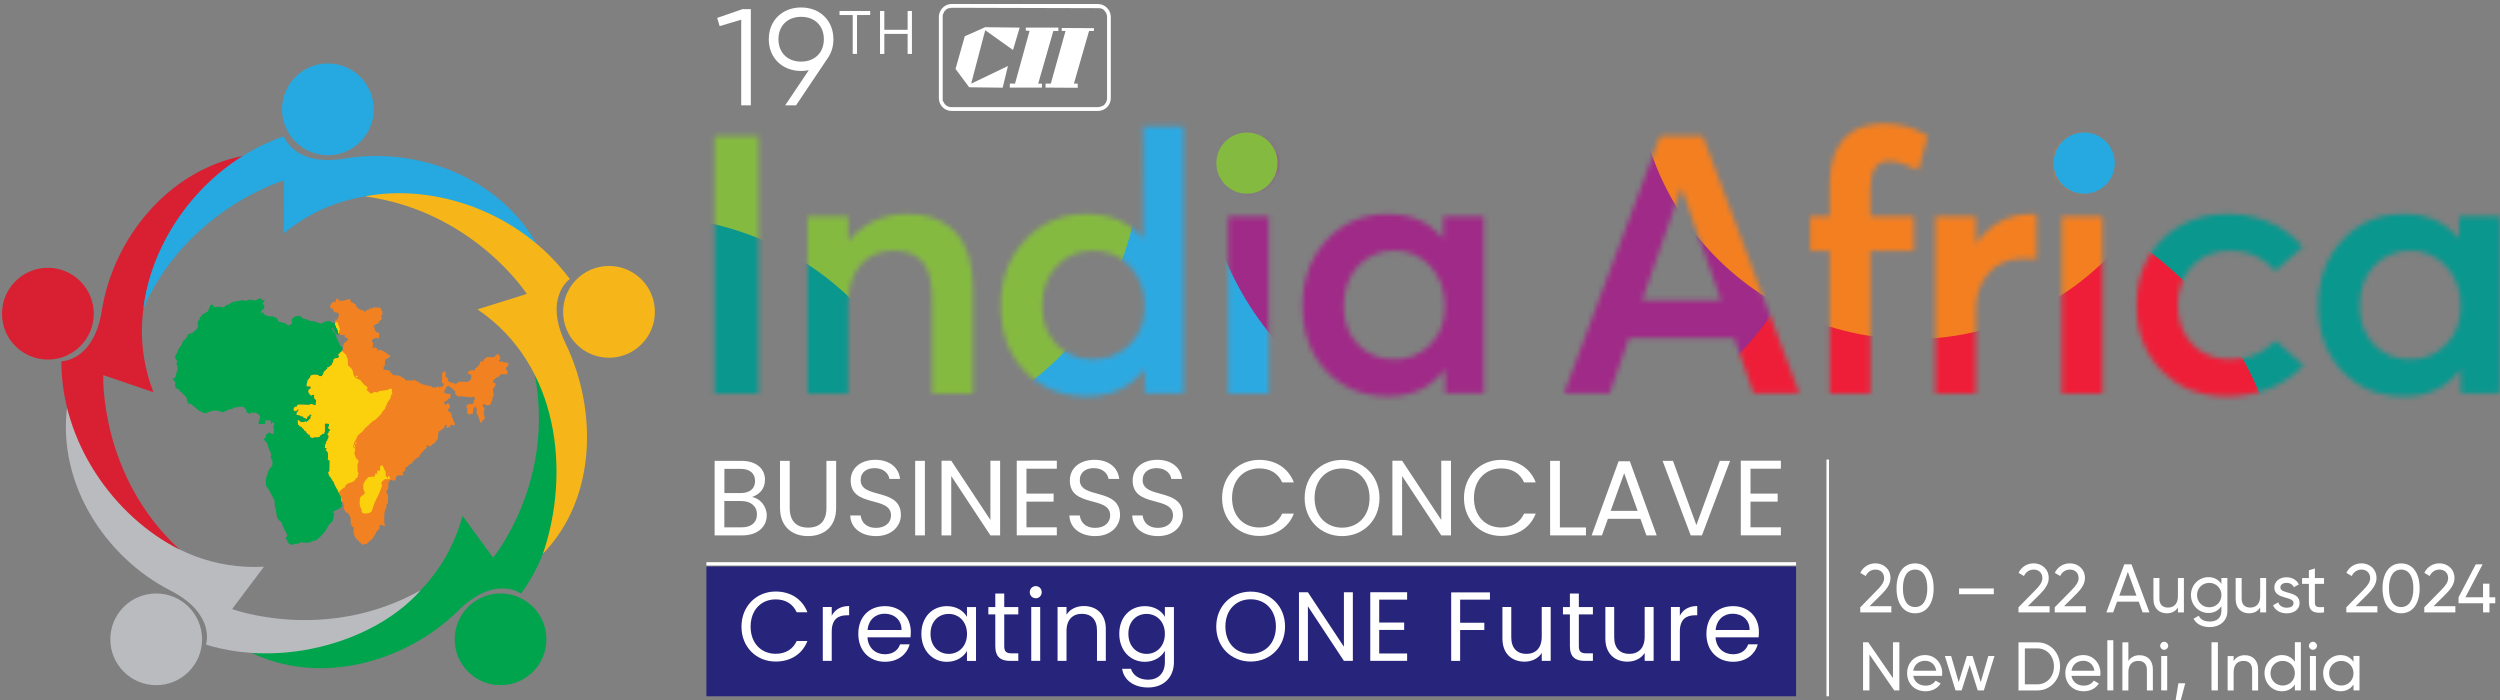<svg width="489" height="137" viewBox="0 0 489 137" fill="none" xmlns="http://www.w3.org/2000/svg">
<rect x="0" y="0" width="489" height="137" fill="#808080" stroke="none"/>
<path d="M351.312 110.811H138.172V136.191H351.312V110.811Z" fill="#26247B"/>
<path d="M138.172 110.29H351.312" stroke="white" stroke-width="0.655" stroke-miterlimit="10"/>
<path d="M151.721 115.7C154.621 115.7 156.931 117.16 157.931 119.76H155.831C155.101 118.15 153.681 117.24 151.721 117.24C148.911 117.24 146.821 119.28 146.821 122.57C146.821 125.84 148.921 127.88 151.721 127.88C153.681 127.88 155.101 126.98 155.831 125.38H157.931C156.931 127.96 154.621 129.4 151.721 129.4C147.971 129.4 145.031 126.59 145.031 122.57C145.031 118.55 147.971 115.7 151.721 115.7Z" fill="white"/>
<path d="M162.688 129.271H160.938V118.731H162.688V120.441C163.288 119.271 164.417 118.541 166.087 118.541V120.351H165.628C163.958 120.351 162.688 121.101 162.688 123.541V129.271Z" fill="white"/>
<path d="M173.093 129.441C170.093 129.441 167.883 127.331 167.883 123.981C167.883 120.651 170.013 118.561 173.093 118.561C176.153 118.561 178.153 120.711 178.153 123.601C178.153 123.981 178.133 124.291 178.093 124.661H169.673C169.803 126.791 171.303 127.971 173.093 127.971C174.673 127.971 175.673 127.161 176.053 126.031H177.933C177.403 127.941 175.713 129.441 173.093 129.441ZM169.693 123.231H176.343C176.363 121.171 174.823 120.041 173.013 120.041C171.313 120.041 169.883 121.171 169.693 123.231Z" fill="white"/>
<path d="M185.219 118.561C187.179 118.561 188.529 119.561 189.139 120.661V118.741H190.909V129.281H189.139V127.321C188.509 128.451 187.139 129.451 185.199 129.451C182.389 129.451 180.219 127.241 180.219 123.971C180.219 120.671 182.389 118.561 185.219 118.561ZM185.569 120.081C183.649 120.081 182.009 121.481 182.009 123.961C182.009 126.441 183.639 127.901 185.569 127.901C187.489 127.901 189.149 126.461 189.149 123.981C189.139 121.541 187.489 120.081 185.569 120.081Z" fill="white"/>
<path d="M194.68 120.181H193.32V118.741H194.68V116.091H196.43V118.741H199.18V120.181H196.43V126.391C196.43 127.431 196.81 127.791 197.89 127.791H199.18V129.271H197.6C195.74 129.271 194.68 128.501 194.68 126.391V120.181Z" fill="white"/>
<path d="M201.422 115.831C201.422 115.161 201.942 114.641 202.612 114.641C203.242 114.641 203.762 115.161 203.762 115.831C203.762 116.501 203.242 117.021 202.612 117.021C201.942 117.021 201.422 116.501 201.422 115.831ZM201.712 118.731H203.462V129.271H201.712V118.731Z" fill="white"/>
<path d="M214.569 123.311C214.569 121.161 213.399 120.061 211.629 120.061C209.839 120.061 208.609 121.181 208.609 123.441V129.271H206.859V118.731H208.609V120.231C209.299 119.131 210.569 118.541 211.989 118.541C214.429 118.541 216.299 120.041 216.299 123.061V129.271H214.569V123.311Z" fill="white"/>
<path d="M223.93 118.561C225.85 118.561 227.24 119.521 227.85 120.661V118.741H229.62V129.511C229.62 132.411 227.68 134.471 224.58 134.471C221.81 134.471 219.83 133.071 219.49 130.821H221.22C221.6 132.091 222.85 132.951 224.58 132.951C226.45 132.951 227.85 131.761 227.85 129.511V127.301C227.22 128.431 225.85 129.451 223.93 129.451C221.1 129.451 218.93 127.241 218.93 123.971C218.93 120.671 221.1 118.561 223.93 118.561ZM224.27 120.081C222.35 120.081 220.71 121.481 220.71 123.961C220.71 126.441 222.34 127.901 224.27 127.901C226.19 127.901 227.85 126.461 227.85 123.981C227.85 121.541 226.2 120.081 224.27 120.081Z" fill="white"/>
<path d="M244.628 129.401C240.858 129.401 237.898 126.571 237.898 122.561C237.898 118.551 240.858 115.721 244.628 115.721C248.418 115.721 251.358 118.551 251.358 122.561C251.358 126.571 248.418 129.401 244.628 129.401ZM244.628 127.881C247.458 127.881 249.568 125.821 249.568 122.551C249.568 119.261 247.458 117.221 244.628 117.221C241.798 117.221 239.688 119.261 239.688 122.551C239.688 125.831 241.798 127.881 244.628 127.881Z" fill="white"/>
<path d="M264.618 115.851V129.271H262.868L255.828 118.601V129.271H254.078V115.851H255.828L262.868 126.501V115.851H264.618Z" fill="white"/>
<path d="M275.233 117.291H269.773V121.771H274.653V123.211H269.773V127.821H275.233V129.261H268.023V115.841H275.233V117.291Z" fill="white"/>
<path d="M283.852 115.871H291.432V117.291H285.602V121.811H290.332V123.231H285.602V129.271H283.852V115.871Z" fill="white"/>
<path d="M303.315 129.27H301.565V127.71C300.895 128.81 299.605 129.42 298.205 129.42C295.785 129.42 293.875 127.92 293.875 124.9V118.73H295.605V124.67C295.605 126.8 296.775 127.9 298.545 127.9C300.355 127.9 301.565 126.79 301.565 124.52V118.73H303.315V129.27Z" fill="white"/>
<path d="M307.071 120.181H305.711V118.741H307.071V116.091H308.821V118.741H311.571V120.181H308.821V126.391C308.821 127.431 309.201 127.791 310.281 127.791H311.571V129.271H309.991C308.131 129.271 307.071 128.501 307.071 126.391V120.181Z" fill="white"/>
<path d="M323.448 129.27H321.698V127.71C321.028 128.81 319.738 129.42 318.338 129.42C315.918 129.42 314.008 127.92 314.008 124.9V118.73H315.738V124.67C315.738 126.8 316.908 127.9 318.678 127.9C320.488 127.9 321.698 126.79 321.698 124.52V118.73H323.448V129.27Z" fill="white"/>
<path d="M328.578 129.271H326.828V118.731H328.578V120.441C329.178 119.271 330.308 118.541 331.978 118.541V120.351H331.518C329.848 120.351 328.578 121.101 328.578 123.541V129.271Z" fill="white"/>
<path d="M338.983 129.441C335.983 129.441 333.773 127.331 333.773 123.981C333.773 120.651 335.903 118.561 338.983 118.561C342.043 118.561 344.043 120.711 344.043 123.601C344.043 123.981 344.023 124.291 343.983 124.661H335.563C335.693 126.791 337.193 127.971 338.983 127.971C340.563 127.971 341.563 127.161 341.943 126.031H343.823C343.283 127.941 341.593 129.441 338.983 129.441ZM335.573 123.231H342.223C342.243 121.171 340.703 120.041 338.893 120.041C337.193 120.041 335.773 121.171 335.573 123.231Z" fill="white"/>
<path fill-rule="evenodd" clip-rule="evenodd" d="M64.134 12.41C69.084 12.41 73.104 16.43 73.104 21.39C73.104 26.34 69.084 30.36 64.134 30.36C59.174 30.36 55.164 26.34 55.164 21.39C55.164 16.43 59.174 12.41 64.134 12.41Z" fill="#26A8E0"/>
<path fill-rule="evenodd" clip-rule="evenodd" d="M97.907 116.08C102.858 116.08 106.878 120.1 106.878 125.05C106.878 130 102.858 134.02 97.907 134.02C92.948 134.02 88.938 130 88.938 125.05C88.948 120.09 92.957 116.08 97.907 116.08Z" fill="#00A44D"/>
<path fill-rule="evenodd" clip-rule="evenodd" d="M30.558 116.08C35.518 116.08 39.528 120.1 39.528 125.05C39.528 130 35.508 134.02 30.558 134.02C25.598 134.02 21.578 130 21.578 125.05C21.578 120.09 25.598 116.08 30.558 116.08Z" fill="#BABBBE"/>
<path fill-rule="evenodd" clip-rule="evenodd" d="M9.361 52.38C14.311 52.38 18.331 56.4 18.341 61.36C18.341 66.31 14.321 70.33 9.361 70.33C4.401 70.33 0.381 66.31 0.391 61.36C0.391 56.4 4.401 52.38 9.361 52.38Z" fill="#D91F32"/>
<path fill-rule="evenodd" clip-rule="evenodd" d="M104.588 73.29C110.978 83.63 111.338 103.3 101.918 116.11C101.918 116.11 96.878 112.31 89.658 119.42C79.568 129.36 62.998 134.26 49.258 127.73C66.948 128.09 85.348 119.69 90.478 100.9L96.448 109.08C96.458 109.08 108.648 94.28 104.588 73.29Z" fill="#00A44D"/>
<path fill-rule="evenodd" clip-rule="evenodd" d="M82.274 115.46C73.644 125.3 55.594 130.8 40.294 126.09C40.294 126.09 42.324 120.11 33.304 115.49C20.704 109.04 11.234 94.76 13.124 79.67C18.334 96.58 32.184 111.87 51.634 110.85L45.404 119.13C45.414 119.13 63.624 125.9 82.274 115.46Z" fill="#BABBBE"/>
<path fill-rule="evenodd" clip-rule="evenodd" d="M35.088 107.46C22.198 101.02 11.958 86.35 12.008 70.66C12.008 70.66 18.318 70.74 19.918 60.73C22.148 46.75 32.778 33.32 47.718 30.45C33.258 40.64 23.008 58.55 30.008 76.72L20.198 73.37C20.198 73.37 19.388 92.96 35.088 107.46Z" fill="#D91F32"/>
<path fill-rule="evenodd" clip-rule="evenodd" d="M28.07 60.21C29.74 46.28 40.24 31.92 55.53 26.66C55.53 26.66 57.45 32.66 67.46 31.01C81.43 28.69 97.54 34.51 105 47.76C90.74 37.28 70.51 33.25 55.5 45.65L55.57 35.29C55.57 35.29 36.84 40.71 28.07 60.21Z" fill="#26A8E0"/>
<path fill-rule="evenodd" clip-rule="evenodd" d="M119.124 52.02C124.074 52.02 128.094 56.04 128.094 61C128.094 65.96 124.084 69.97 119.124 69.97C114.164 69.97 110.144 65.96 110.144 61C110.144 56.04 114.164 52.02 119.124 52.02ZM71.414 38.41C84.834 35.83 101.614 41.29 111.454 54.58C111.454 54.58 106.234 58.13 110.654 67.25C116.804 80 116.804 97.41 106.194 108.31C111.564 92.65 109.514 71.42 93.394 60.51L103.044 57.49C103.044 57.49 92.604 41.33 71.414 38.41Z" fill="#F6B619"/>
<path fill-rule="evenodd" clip-rule="evenodd" d="M69.68 73.43C69.68 73.43 69.66 73.43 69.65 73.44L69.59 73.47C69.56 73.49 69.55 73.51 69.55 73.55L69.58 73.71C69.59 73.74 69.62 73.77 69.66 73.77H69.91C69.94 73.77 69.97 73.75 69.98 73.72C69.99 73.69 69.98 73.66 69.95 73.64L69.86 73.58L69.74 73.46C69.72 73.44 69.7 73.43 69.68 73.43ZM69.3 86.98H69.29C69.26 86.99 69.24 87.02 69.24 87.05V87.37C69.24 87.39 69.25 87.41 69.27 87.43L69.43 87.52C69.43 87.52 69.45 87.53 69.46 87.53C69.48 87.53 69.5 87.52 69.51 87.51C69.53 87.49 69.54 87.46 69.53 87.43L69.37 87.02C69.35 87 69.34 86.98 69.3 86.98ZM69.58 86.44C69.58 86.44 69.57 86.44 69.56 86.44C69.53 86.45 69.51 86.48 69.51 86.51L69.54 86.82C69.54 86.86 69.57 86.88 69.6 86.88H69.61C69.64 86.88 69.67 86.86 69.68 86.82L69.71 86.63C69.71 86.62 69.71 86.6 69.7 86.59L69.64 86.46C69.63 86.46 69.61 86.44 69.58 86.44ZM51.45 61.05C51.44 61.05 51.41 61.06 51.4 61.07L51.28 61.2C51.26 61.21 51.25 61.24 51.26 61.26L51.08 61.19L50.94 61.02L51 61.03H51.01C51.03 61.03 51.04 61.02 51.05 61.01C51.06 61 51.08 60.99 51.08 60.97L51.11 60.77L51.54 60.44C51.54 60.43 51.55 60.43 51.55 60.43L51.72 60.07C51.72 60.06 51.73 60.04 51.72 60.03L51.69 59.75C51.69 59.73 51.68 59.71 51.66 59.7L51.43 59.56L51.36 59.39L51.72 58.85C51.73 58.83 51.73 58.81 51.73 58.8L51.7 58.64C51.7 58.61 51.68 58.59 51.66 58.59C51.65 58.58 51.64 58.58 51.64 58.58C51.62 58.58 51.6 58.59 51.6 58.59L51.28 58.82L51.23 58.79L51.2 58.51C51.2 58.48 51.17 58.45 51.14 58.45L50.76 58.38H50.75C50.74 58.38 50.73 58.38 50.72 58.39L50.15 58.68L50.13 58.69L50.11 58.72L49.69 58.77L49.32 58.58H49.31C49.29 58.58 49.28 58.58 49.28 58.58L49.1 58.73L48.74 58.58H48.73H48.72L48.1 58.89L47.89 58.77L47.25 58.74L45.6 59.06L44.99 59.35L44.83 59.54L44.29 59.64L43.98 59.98L43.56 60.13L42.92 59.98L42.12 60.08L41.75 59.9L41.5 59.55L41.48 59.54H41.47L41.18 59.67C41.18 59.67 41.16 59.68 41.16 59.69L40.65 60.91L39.59 61.55L39.12 62.1L39.03 62.44L38.68 62.93L38.65 63.48L38.74 63.88L38.56 64.21L38.38 64.49L37.57 65.15L36.78 65.4C36.76 65.41 36.76 65.42 36.75 65.43L36.72 65.55L36.41 66.17L35.8 66.69L35.55 67.38L35.01 68.15L34.54 69.21L34.39 69.27C34.38 69.27 34.37 69.28 34.37 69.3L34.21 70.12V70.13H34.22V70.14H34.23H34.24H34.25H34.26L34.32 70.1L34.61 70.56L34.67 70.86L34.48 71.13C34.48 71.14 34.48 71.15 34.48 71.17L34.73 71.75V72.31L34.46 73.15L34.39 73.27C34.38 73.28 34.38 73.29 34.38 73.31V73.58L34.21 73.89L33.79 74.1C33.76 74.11 33.75 74.14 33.75 74.17C33.75 74.2 33.76 74.22 33.79 74.24L33.93 74.29L34.36 74.92L34.25 75.04C34.23 75.06 34.22 75.08 34.23 75.1L34.26 75.28V75.68V75.69C34.27 75.7 34.27 75.71 34.27 75.71L34.84 76.19C34.85 76.2 34.87 76.2 34.89 76.2C34.89 76.2 34.9 76.2 34.91 76.2L35.08 76.16L35.14 76.47C35.14 76.48 35.15 76.49 35.16 76.5L35.32 76.66C35.33 76.67 35.35 76.68 35.36 76.68H35.37L35.43 76.75C35.44 76.76 35.45 76.77 35.46 76.77C35.47 76.77 35.47 76.77 35.47 76.77L35.58 76.67L35.82 77.15L36.09 77.3L36.47 77.77L36.59 78.18L36.51 78.23C36.5 78.24 36.5 78.24 36.5 78.26L36.51 78.29L36.73 78.58L36.89 78.74H36.75C36.72 78.74 36.7 78.76 36.69 78.78C36.69 78.81 36.69 78.84 36.71 78.86L36.77 78.93C36.79 78.94 36.8 78.95 36.82 78.95C36.83 78.95 36.84 78.95 36.85 78.94L36.98 78.88L37.01 78.86L37.06 78.92L37.55 79.15C37.55 79.17 37.55 79.19 37.57 79.2L38.94 80.34L38.95 80.35L40.06 80.83C40.07 80.83 40.08 80.83 40.09 80.83C40.1 80.83 40.12 80.83 40.13 80.82L40.14 80.8L40.28 80.82H40.29L40.97 80.5L41.83 80.32L42.78 80.35C42.79 80.36 42.8 80.37 42.82 80.38L43.55 80.66C43.56 80.66 43.57 80.66 43.58 80.66C43.58 80.66 43.6 80.66 43.61 80.66L44.93 80.03L45.42 80C45.44 80 45.46 79.99 45.47 79.98L45.65 79.77L46.04 79.68L46.57 79.62C46.6 79.62 46.61 79.6 46.62 79.58L47.43 79.55L47.8 79.71L47.9 79.9L48.17 80.14V80.51C48.17 80.52 48.18 80.53 48.18 80.53L48.65 80.92C48.66 80.93 48.67 80.93 48.67 80.93H48.68L49.11 80.79L49.22 80.65L49.84 80.78C49.85 80.78 49.87 80.77 49.88 80.76L49.96 80.56L49.97 80.57C49.97 80.59 49.97 80.61 49.98 80.63L50.04 80.72C50.06 80.74 50.08 80.75 50.1 80.75H50.24L50.32 80.99C50.33 81.02 50.36 81.04 50.38 81.04L50.71 81.06L50.67 81.2C50.66 81.22 50.67 81.25 50.69 81.27L50.91 81.5L50.73 82.16L50.55 82.72C50.54 82.74 50.55 82.77 50.56 82.79L50.69 82.95C50.7 82.96 50.72 82.98 50.74 82.98H50.75L51.82 82.91C51.86 82.91 51.88 82.88 51.88 82.85V82.19L53 82.25L52.92 82.74C52.91 82.77 52.93 82.8 52.95 82.81L53.05 82.88C53.06 82.89 53.07 82.89 53.08 82.89C53.1 82.89 53.13 82.88 53.14 82.86L53.3 82.62L53.55 82.66L53.64 82.78V82.99L53.46 83.33C53.45 83.34 53.45 83.36 53.45 83.38L53.57 84.03L53.48 84.89L53.33 84.96L52.7 84.6L52.66 84.59C52.64 84.59 52.63 84.59 52.62 84.6L52.02 85.05C52 85.06 51.99 85.08 51.99 85.11V85.63L51.8 85.68C51.77 85.68 51.75 85.7 51.74 85.72L51.65 85.98C51.64 86.01 51.65 86.03 51.66 86.05L52.01 86.4L52.23 86.7L52.42 87.2C52.43 87.21 52.44 87.23 52.45 87.23V87.42V87.43H52.46V87.44L52.99 88.7L53.06 89.03L52.93 89.25L52.92 89.27L53.06 89.83L53.3 90.13V90.45L53.24 91.16L52.8 91.57L52.48 92.18L52.04 93.55L52 94.46V94.47L52.04 94.99L52.64 95.88L53.71 97.92L53.74 99L53.93 99.56L53.99 100.07L54.22 101.25L54.54 101.73L55.01 102.11L55.61 103.56L56.12 104.46L56.16 104.91L56.08 105.05L55.98 105.02H55.97C55.97 105.02 55.96 105.02 55.95 105.02C55.95 105.02 55.94 105.04 55.93 105.05L55.9 105.24C55.9 105.24 55.9 105.26 55.9 105.27L56.24 105.83L56.27 106.08C56.27 106.1 56.28 106.11 56.3 106.11H56.45V106.29C56.45 106.31 56.46 106.32 56.48 106.33L57.24 106.61H57.25L57.28 106.6L57.51 106.39L58.41 106.32L58.83 106.07L60.25 106.19C60.27 106.19 60.28 106.18 60.29 106.18L60.37 106.04L60.83 106.1C60.85 106.1 60.86 106.09 60.87 106.07L60.9 105.87L61.78 105.71L62.64 105.01L63.59 103.93L64.41 102.54L65.05 101.95L65.34 100.75V100.74V100.3C65.34 100.29 65.33 100.27 65.31 100.27H65.3C65.28 100.27 65.27 100.28 65.27 100.29L65.22 100.4L65.09 100.27L65.28 99.99L66.46 99.44L66.88 99.01L66.91 98.79C66.91 98.77 66.9 98.76 66.89 98.75H66.88C66.86 98.75 66.86 98.76 66.84 98.76L66.79 98.87L66.94 97.65C66.94 97.64 66.93 97.62 66.92 97.62H66.91C66.9 97.62 66.89 97.62 66.89 97.63L66.87 97.65L66.62 96.77L66.44 96.59V96.18L67.23 95.55L67.27 95.42L67.35 95.52C67.35 95.52 67.37 95.54 67.38 95.54C67.39 95.54 67.41 95.53 67.41 95.53L67.67 95.14C67.68 95.12 67.68 95.1 67.66 95.09L67.6 95.05L68.13 94.64L69.12 94.29L69.57 93.94C69.59 93.93 69.59 93.92 69.59 93.92V93.8L70.09 93.31L70.13 93.12C70.13 93.11 70.12 93.09 70.1 93.09L70.04 93.04L70.21 92.76C70.21 92.75 70.22 92.74 70.21 92.73L70.12 92.42C70.11 92.4 70.1 92.39 70.09 92.39H70.06L70.02 91.6V90.92L70.25 90.38C70.25 90.37 70.25 90.36 70.25 90.36L70.13 90.01H70.12H70.11L70.1 90L69.77 89.79L69.4 89L69.31 88.67L69.5 87.88C69.5 87.87 69.5 87.86 69.49 87.85L69.06 87.39L69.26 86.67L69.36 86.36L69.54 86.18L69.97 85.18L70.66 84.59H70.67C70.7 84.59 70.71 84.58 70.72 84.57L71.33 83.87C71.34 83.86 71.34 83.85 71.35 83.83L71.37 83.66L71.54 83.64C71.56 83.64 71.57 83.63 71.58 83.62L72.83 82.42L73.36 82.14L73.37 82.13L74.51 81.02L74.52 81.01L74.89 80.38L75.26 80.01L75.27 79.99L75.86 78.58L76.02 78.43L76.03 78.42L76.38 77.85C76.38 77.85 76.39 77.83 76.39 77.82L76.51 77.17L76.74 77.15C76.78 77.15 76.8 77.12 76.81 77.09C76.81 77.06 76.79 77.03 76.76 77.02L76.66 76.99L76.67 76.97C76.68 76.96 76.68 76.94 76.68 76.93L76.65 76.47L76.71 76.19C76.72 76.16 76.71 76.12 76.67 76.11L76.36 75.98C76.36 75.98 76.34 75.97 76.33 75.97C76.32 75.97 76.3 75.98 76.29 75.98L75.96 76.23L75.41 76.32L74.24 76.48C74.24 76.48 74.22 76.48 74.21 76.49L73.77 76.76L73.28 76.64H73.27C73.25 76.64 73.24 76.64 73.24 76.64L72.77 76.93L72.5 76.96L71.77 76.29V76.28H71.76H71.74H71.73L71.55 76.27L71.87 76.1C71.9 76.08 71.91 76.05 71.9 76.02L71.84 75.74C71.83 75.73 71.83 75.72 71.83 75.71L71.67 75.49C71.65 75.47 71.63 75.46 71.61 75.46C71.6 75.46 71.59 75.46 71.57 75.47L71.55 75.48L71.23 75.24L70.5 74.35L70 74.1H69.81L69.62 73.78L69.59 73.97L69.5 73.94L69.18 73.4L68.96 72.42L68.73 72.11L68.74 72.08C68.74 72.07 68.74 72.06 68.73 72.05L68.08 71.49L67.98 70.03L67.8 69.83L67.76 69.49L67.75 69.46L66.97 68.74L66.89 68.25L67.08 68.2C67.08 68.2 67.1 68.19 67.1 68.17C67.1 68.15 67.1 68.14 67.1 68.14L66.68 67.79L65.96 66.4L65.63 65.37L65.13 64.75L64.94 64.22L65.03 63.99L65.48 64.97L65.95 65.51C65.95 65.52 65.97 65.52 65.98 65.52H65.99L66.19 65.45C66.2 65.45 66.2 65.44 66.21 65.43L66.49 64.4L66.02 63C66.01 62.99 66 62.98 65.99 62.98H65.98L65.38 63.17L65.05 63.18L64.8 62.99H64.78H64.77L64.62 62.81L64.59 62.8L64.07 62.83L63.92 62.88C63.92 62.87 63.92 62.86 63.92 62.85C63.91 62.84 63.9 62.83 63.89 62.83C63.89 62.83 63.88 62.83 63.87 62.83L62.74 63.3L61.45 62.86L60.36 62.73L60.21 62.52C60.2 62.51 60.2 62.51 60.2 62.51L59.16 62.29L58.93 61.94L58.41 61.78L57.72 61.88L57.08 62.43L57.01 62.76L57.14 63.13L57 63.42L56.42 63.66L55.67 63.19L54.51 62.91L54.13 62.21L53.26 61.86H52.39L51.84 61.6C51.84 61.56 51.82 61.54 51.78 61.54L51.66 61.52L51.55 61.26C51.56 61.25 51.56 61.23 51.55 61.22L51.52 61.09C51.52 61.06 51.5 61.05 51.47 61.04C51.46 61.05 51.45 61.05 51.45 61.05Z" fill="#00A44D"/>
<path fill-rule="evenodd" clip-rule="evenodd" d="M70.981 106.55C70.721 106.44 70.561 106.29 70.431 106.08C70.371 106.05 70.311 106.05 70.251 106.05C70.251 105.83 70.021 105.66 69.821 105.58C69.821 105.54 69.831 105.5 69.831 105.46C69.711 105.41 69.531 105.3 69.601 105.16C69.541 105.14 69.481 105.14 69.421 105.13C69.411 105.01 69.391 104.91 69.391 104.8C69.011 104.52 69.201 103.55 69.201 103.08C69.061 103.08 68.931 103.07 68.811 103.06C68.771 102.88 68.741 102.69 68.731 102.53C68.691 102.53 68.651 102.53 68.601 102.52C68.581 102.1 68.581 101.66 68.581 101.24C68.541 101.21 68.501 101.19 68.461 101.19C68.431 101.04 68.421 100.9 68.401 100.76C68.331 100.73 68.271 100.71 68.241 100.71C68.171 100.32 67.901 100.27 67.571 100.17C67.531 100.03 67.501 99.89 67.481 99.76C67.441 99.76 67.401 99.76 67.361 99.76C67.241 99.34 67.241 99.34 67.111 99.14C67.191 99.06 67.191 99.06 67.291 99.06C67.291 99 67.321 98.94 67.341 98.88C67.261 98.84 67.201 98.81 67.141 98.79C67.131 98.65 67.141 98.53 67.141 98.4C66.981 98.36 66.941 98.25 66.911 98.09C66.851 98.09 66.791 98.08 66.731 98.08C66.761 97.29 66.661 96.93 66.271 96.41C66.281 96.37 66.281 96.33 66.301 96.31C66.121 96.3 66.071 95.89 66.041 95.77C65.881 95.76 65.251 94.39 65.241 94.16C65.201 94.16 65.161 94.16 65.121 94.16C65.021 93.77 64.691 93.59 64.631 93.24C64.551 93.2 64.471 93.17 64.391 93.15C64.391 93.05 64.391 92.95 64.421 92.85C64.361 92.83 64.301 92.81 64.271 92.78C64.251 92.61 64.241 92.47 64.241 92.33C64.311 92.27 64.371 92.22 64.461 92.18C64.471 91.47 64.471 90.75 64.491 90.06C64.371 90.02 64.251 89.99 64.131 89.97C64.141 89.36 64.391 88.31 63.731 88.12C63.731 88.06 63.761 88 63.781 87.94C63.821 87.92 63.861 87.9 63.901 87.9C63.901 87.82 63.901 87.76 63.911 87.7C63.781 87.67 63.671 87.65 63.541 87.62C63.551 87.4 63.581 87.18 63.621 86.95C63.801 86.88 63.791 86.51 63.851 86.31C63.911 86.27 63.981 86.24 64.041 86.2C64.051 86.12 64.051 86.04 64.061 85.98C64.311 85.74 64.251 85.54 64.301 85.19C64.241 85.17 64.181 85.14 64.131 85.14C64.121 85.02 64.101 84.9 64.091 84.77C64.161 84.75 64.221 84.74 64.281 84.72C64.311 84.56 64.331 84.41 64.381 84.28C64.421 84.28 64.481 84.28 64.551 84.31C64.561 84.2 64.561 84.1 64.581 84.03C64.361 83.96 64.301 83.85 64.161 83.66C64.381 83.46 64.371 83.24 64.361 82.93C64.111 82.86 63.761 82.78 63.521 82.91C63.511 83.12 63.581 83.26 63.551 84.46C63.511 84.46 63.471 84.48 63.451 84.5C63.421 84.6 63.421 84.72 63.421 84.84C63.251 84.85 63.091 84.86 62.951 84.9C62.921 84.96 62.921 85.02 62.921 85.08C62.681 85.07 62.581 85.26 62.481 85.47C62.081 85.55 62.081 85.55 61.371 85.52C61.371 85.56 61.361 85.6 61.361 85.64C60.911 85.78 60.911 85.54 60.661 85.44C60.631 85.3 60.591 85.15 60.581 85.03C60.451 85 60.331 84.98 60.211 84.95C60.191 84.89 60.191 84.83 60.191 84.77C60.111 84.74 60.031 84.72 59.971 84.7C59.951 84.62 59.941 84.53 59.941 84.48C59.781 84.39 59.751 84.28 59.561 84.26C59.511 84.03 59.361 83.82 59.101 83.75C59.081 83.67 59.061 83.61 59.061 83.54C58.601 83.46 58.631 83.21 58.291 83.04C58.261 82.75 58.251 82.46 58.251 82.2C58.491 82.21 58.611 82.33 58.741 82.53C59.031 82.56 59.311 82.63 59.601 82.57C59.601 82.53 59.601 82.49 59.601 82.44C59.681 82.45 59.761 82.45 59.861 82.45C59.861 82.49 59.861 82.53 59.851 82.57C59.891 82.57 59.951 82.6 60.011 82.62C60.021 82.54 60.041 82.45 60.051 82.4C60.121 82.38 60.181 82.37 60.261 82.35C60.271 82.32 60.271 82.27 60.271 82.25C60.331 82.21 60.391 82.19 60.481 82.18C60.481 82.1 60.501 82.04 60.521 81.98C60.581 81.96 60.641 81.97 60.701 81.97C60.731 81.75 60.761 81.52 60.811 81.32C60.851 81.3 60.911 81.28 60.971 81.28C60.981 81.25 60.981 81.2 60.981 81.16C60.661 81.06 60.661 81.06 60.571 81.1C60.561 81.33 60.291 81.44 60.091 81.55C60.061 81.67 60.051 81.82 60.041 81.96C59.791 81.82 59.671 81.78 59.361 81.72C59.351 81.64 59.331 81.55 59.341 81.48C59.131 81.45 58.931 81.42 58.761 81.39C58.731 81.33 58.721 81.28 58.701 81.25C58.461 81.21 58.231 81.18 58.011 81.15C58.041 80.95 58.071 80.74 58.101 80.56C58.161 80.52 58.231 80.51 58.311 80.49C58.311 80.41 58.311 80.33 58.321 80.27C58.421 80.29 58.421 80.29 58.531 80.16C58.331 80.09 58.331 80.09 58.121 80.12C58.121 80.16 58.121 80.22 58.121 80.29C57.951 80.34 57.781 80.4 57.641 80.45C57.601 80.39 57.581 80.33 57.571 80.26C57.531 80.26 57.491 80.26 57.451 80.26C57.401 79.81 57.491 79.93 57.691 79.58C58.091 79.62 58.091 79.58 58.171 79.21C58.461 79.14 58.461 79.14 60.611 79.2C60.611 79.14 60.641 79.07 60.661 79.02C61.131 79.04 61.361 79.27 61.751 79.29C61.771 78.92 61.801 78.56 61.841 78.21C61.421 78.05 61.401 77.66 61.461 77.25C61.291 77.25 61.151 77.24 61.021 77.23C60.961 77.29 60.951 77.35 60.931 77.43C60.431 77.12 59.921 76.26 60.791 75.99C60.781 75.86 60.781 75.73 60.791 75.61C60.521 75.58 60.261 75.57 60.001 75.55C59.961 75.02 60.121 74.76 60.241 74.28C60.281 74.26 60.351 74.24 60.401 74.23C60.411 74.12 60.411 74.04 60.441 73.96C60.501 73.95 60.591 73.93 60.661 73.93C60.661 73.78 60.691 73.65 60.711 73.5C60.781 73.49 60.841 73.46 60.931 73.47C60.931 73.43 60.931 73.39 60.961 73.35C61.401 73.31 61.901 73.25 62.321 73.41C62.321 73.45 62.341 73.49 62.361 73.53C62.601 73.6 62.601 73.6 62.971 73.58C63.171 73.24 63.301 73.07 63.371 72.68C63.401 72.66 63.441 72.66 63.511 72.66C63.531 72.58 63.551 72.52 63.581 72.46C63.651 72.44 63.701 72.44 63.761 72.45C63.771 72.37 63.791 72.31 63.811 72.25C63.881 72.21 63.941 72.19 64.021 72.18C64.021 72.06 64.031 71.96 64.031 71.86C64.151 71.82 64.301 71.81 64.441 71.8C64.441 71.76 64.441 71.72 64.441 71.68C64.661 71.63 64.681 71.43 64.931 71.36C64.941 71.18 64.941 71.18 65.051 70.93C65.071 70.91 65.111 70.92 65.151 70.92C65.181 70.69 65.211 70.5 65.261 70.29C65.321 70.25 65.381 70.23 65.471 70.22C65.471 70.18 65.471 70.14 65.471 70.1C65.671 70.07 65.881 70.06 66.101 70.05C66.171 69.83 66.281 69.9 66.361 69.78C66.211 69.61 66.231 69.45 66.221 69.23C66.281 69.21 66.361 69.2 66.451 69.18C66.451 69.12 66.471 69.06 66.501 69C66.771 68.93 66.831 68.61 67.091 68.5C67.131 67.95 66.991 67.07 67.651 66.94C67.641 66.88 67.641 66.82 67.641 66.78C67.761 66.77 68.181 66.48 68.111 66.31C68.051 66.29 67.991 66.29 67.951 66.29C67.931 66.2 67.921 66.14 67.921 66.08C67.761 66.05 67.591 66.05 67.451 66.04C67.441 65.88 67.441 65.72 67.451 65.57C66.931 65.57 66.931 65.57 66.551 65.47C66.531 65.41 66.511 65.34 66.501 65.28C66.381 65.26 66.261 65.23 66.151 65.22C66.121 65 66.101 64.77 66.091 64.57C66.061 64.57 66.011 64.57 65.981 64.56C65.991 64.3 65.891 64.19 65.721 64.06C65.721 63.94 65.731 63.84 65.751 63.74C65.671 63.72 65.611 63.69 65.551 63.67C65.571 63.26 65.501 62.97 65.601 62.55C65.721 62.54 65.851 62.52 65.991 62.51C66.151 62.04 66.301 61.87 66.281 61.38C66.231 61.36 66.171 61.33 66.121 61.31C66.131 61.27 66.131 61.23 66.131 61.19C65.871 61.14 65.631 61.09 65.391 61.05C65.371 60.99 65.361 60.93 65.331 60.86C65.291 60.86 65.251 60.86 65.211 60.85C65.191 60.71 65.181 60.56 65.171 60.44C65.041 60.42 64.931 60.39 64.831 60.37C64.771 60.22 64.711 60.17 64.561 60.13C64.571 59.79 64.721 59.57 64.841 59.25C64.901 59.23 64.961 59.24 65.021 59.24C65.031 59.18 65.031 59.12 65.051 59.06C65.251 59.04 65.461 59.03 65.691 59.02C65.791 58.62 65.791 58.62 65.761 58.41C65.901 58.42 66.041 58.45 66.201 58.48C66.221 58.56 66.241 58.66 66.251 58.76C67.171 59.03 67.651 58.56 68.431 58.48C68.521 58.69 68.631 58.91 68.741 59.15C68.861 59.15 68.981 59.18 69.101 59.2C69.231 59.43 69.341 59.44 69.611 59.53C69.601 59.63 69.601 59.73 69.591 59.84C69.771 59.91 69.801 59.97 69.821 60.15C69.881 60.16 69.971 60.18 70.041 60.2C70.061 60.24 70.081 60.31 70.091 60.37C70.211 60.42 70.331 60.46 70.481 60.51C70.501 60.55 70.521 60.6 70.531 60.64C70.951 60.66 70.951 60.66 71.161 60.75C71.181 60.81 71.191 60.87 71.231 60.93C71.341 60.91 71.451 60.9 71.581 60.91C71.591 60.85 71.611 60.79 71.631 60.73C71.691 60.71 71.761 60.69 71.811 60.69C71.811 60.65 71.841 60.61 71.861 60.57C71.981 60.55 72.131 60.54 72.271 60.53C72.271 60.45 72.271 60.39 72.281 60.33C72.501 60.32 72.721 60.31 72.971 60.3C72.971 60.24 72.971 60.18 73.001 60.12C73.461 60.14 73.941 60.17 74.421 60.19C74.421 60.25 74.421 60.31 74.431 60.37C74.471 60.39 74.531 60.41 74.591 60.44C74.581 60.54 74.601 60.66 74.621 60.79C74.661 60.79 74.701 60.81 74.761 60.84C74.821 61.19 74.821 61.19 74.761 61.55C74.711 61.55 74.641 61.54 74.581 61.56C74.571 61.99 74.641 62.12 74.731 62.45C74.651 62.44 74.591 62.44 74.531 62.46C74.511 62.52 74.481 62.58 74.461 62.66C74.401 62.68 74.341 62.7 74.281 62.71C74.251 62.77 74.251 62.83 74.251 62.9C74.181 62.9 74.121 62.89 74.061 62.91C74.041 63.05 74.031 63.2 74.021 63.35C73.861 63.35 73.701 63.33 73.561 63.35C73.541 63.41 73.521 63.47 73.491 63.55C73.371 63.54 73.271 63.56 73.161 63.58C73.141 63.7 73.111 63.82 73.081 63.94C73.361 64.04 73.291 64.4 73.311 64.69C73.371 64.69 73.441 64.72 73.521 64.74C73.531 64.8 73.551 64.87 73.571 64.95C73.711 64.98 73.851 65.01 73.991 65.05C73.991 65.07 73.991 65.11 74.001 65.15C74.051 65.15 74.121 65.18 74.201 65.2C74.161 65.5 74.131 65.83 74.091 66.15C73.551 66.09 73.551 66.09 73.241 66.15C73.241 66.19 73.241 66.23 73.241 66.28C73.091 66.29 72.951 66.33 72.831 66.36C72.751 66.62 72.751 66.62 72.781 66.92C72.841 66.92 72.901 66.95 72.981 66.97C72.951 67.32 72.911 67.66 72.901 68.01C72.941 68.05 72.981 68.09 73.041 68.16C73.211 67.93 73.331 67.97 73.621 67.96C73.611 68.02 73.611 68.08 73.631 68.14C73.691 68.15 73.751 68.15 73.801 68.17C73.801 68.31 73.791 68.45 73.811 68.59C73.851 68.59 73.911 68.6 73.971 68.62C73.981 68.56 73.981 68.5 74.001 68.44C74.241 68.45 74.491 68.46 74.751 68.47C74.751 68.53 74.741 68.59 74.741 68.66C74.881 68.69 75.031 68.71 75.171 68.74C75.361 69.05 75.811 69.02 75.871 69.38C76.001 69.39 76.121 69.39 76.261 69.42C76.251 69.59 76.241 69.74 76.241 69.91C76.161 69.9 76.081 69.9 76.001 69.92C76.001 69.96 76.001 70 76.001 70.04C75.861 70.08 75.711 70.11 75.581 70.16C75.581 70.18 75.581 70.22 75.601 70.26C75.541 70.26 75.471 70.26 75.411 70.27C75.291 70.77 75.291 70.77 75.261 71.56C75.171 71.6 75.111 71.63 75.051 71.68C75.041 71.88 75.031 72.08 75.021 72.31C75.401 72.35 75.791 72.39 76.171 72.44C76.211 72.83 76.741 73.06 76.921 73.35C77.331 73.39 77.741 73.43 78.161 73.49C78.161 73.51 78.161 73.55 78.171 73.59C78.321 73.62 78.461 73.64 78.601 73.67C78.591 73.73 78.591 73.79 78.591 73.85C78.751 73.88 78.911 73.91 79.101 73.94C79.071 74 79.071 74.06 79.071 74.14C79.131 74.12 79.201 74.13 79.251 74.13C79.271 74.21 79.311 74.3 79.341 74.4C79.851 74.4 80.381 74.41 80.911 74.43C80.921 74.37 80.921 74.31 80.941 74.25C81.001 74.25 81.061 74.25 81.141 74.26C81.141 74.32 81.171 74.39 81.181 74.47C81.511 74.49 81.681 74.7 82.021 74.75C82.021 74.81 82.021 74.87 82.031 74.94C82.151 74.97 82.281 74.99 82.421 75.01C82.511 75.22 84.141 75.54 84.491 75.57C84.491 75.63 84.491 75.69 84.501 75.75C84.811 75.76 85.111 75.78 85.421 75.79C85.431 75.73 85.431 75.67 85.451 75.61C85.591 75.62 85.761 75.62 85.921 75.63C85.921 75.69 85.921 75.75 85.931 75.81C85.971 75.81 86.031 75.81 86.081 75.82C86.111 75.76 86.131 75.7 86.151 75.66C86.271 75.65 86.411 75.63 86.561 75.62C86.591 75.54 86.611 75.48 86.631 75.42C86.701 75.4 86.761 75.39 86.841 75.37C86.811 75.23 86.791 75.11 86.781 74.98C86.661 74.95 86.541 74.92 86.421 74.9C86.451 74.21 86.481 73.54 86.511 72.87C86.601 72.86 86.681 72.84 86.751 72.84C86.751 72.8 86.761 72.76 86.761 72.72C86.881 72.69 87.001 72.65 87.151 72.64C87.151 73.01 87.151 73.4 87.181 73.78C87.301 73.8 87.441 73.85 87.581 73.9C87.571 74.11 87.581 74.31 87.601 74.51C87.661 74.51 87.721 74.54 87.801 74.56C87.801 74.63 87.801 74.68 87.811 74.74C87.961 74.75 88.101 74.75 88.261 74.78C88.251 74.84 88.271 74.9 88.291 74.98C88.421 74.96 88.521 74.81 88.601 74.8C88.621 74.86 88.661 74.92 88.701 75.01C88.901 75.02 89.101 75.03 89.311 75.06C89.341 75 89.351 74.94 89.371 74.88C89.431 74.86 89.521 74.85 89.591 74.83C89.601 74.77 89.601 74.71 89.631 74.65C90.301 74.66 90.971 74.69 91.641 74.71C91.661 74.63 91.681 74.56 91.711 74.49C92.091 74.51 92.281 73.66 92.151 73.35C92.101 73.35 92.061 73.35 92.021 73.35C92.001 73.26 91.991 73.21 91.971 73.14C91.801 73.11 91.661 73.11 91.521 73.1C91.531 72.93 91.551 72.8 91.581 72.65C91.741 72.66 92.001 72.67 91.961 72.44C92.261 72.43 92.571 72.43 92.881 72.42C92.881 72.28 92.911 72.13 92.941 72C93.121 71.97 93.161 71.87 93.431 71.78C93.411 71.7 93.421 71.62 93.421 71.56C93.821 71.57 93.891 71.01 93.931 70.71C94.111 70.7 94.321 70.69 94.521 70.69C94.551 70.53 94.601 70.39 94.641 70.25C94.701 70.23 94.791 70.21 94.861 70.22C94.871 70.1 94.951 69.98 95.071 70.05C95.101 69.97 95.121 69.91 95.161 69.85C95.661 69.86 96.181 69.86 96.711 69.88C96.711 69.82 96.711 69.76 96.721 69.72C96.781 69.7 96.861 69.68 96.941 69.67C96.931 69.59 96.931 69.53 96.931 69.47C97.211 69.4 97.201 69.26 97.551 69.27C97.591 69.41 97.621 69.56 97.661 69.7C97.721 69.71 97.781 69.71 97.841 69.73C97.831 69.95 97.821 70.18 97.811 70.4C97.751 70.39 97.691 70.39 97.631 70.41C97.621 70.47 97.621 70.55 97.641 70.64C97.761 70.64 97.931 70.83 98.021 70.82C98.021 70.72 98.021 70.72 98.101 70.64C98.171 70.67 98.221 70.68 98.301 70.71C98.301 70.73 98.301 70.77 98.301 70.81C98.671 70.85 99.031 70.91 99.421 70.97C99.411 71.19 99.401 71.42 99.391 71.64C99.311 71.64 99.241 71.65 99.181 71.67C99.131 71.73 99.111 71.79 99.091 71.87C99.051 71.85 99.011 71.85 98.981 71.85C98.921 72.09 98.961 72.46 99.281 72.53C99.251 72.75 99.221 72.98 99.211 73.22C98.101 73.17 98.101 73.17 97.931 73.24C97.921 73.36 97.831 73.4 97.701 73.41C97.681 73.47 97.681 73.53 97.671 73.59C97.611 73.59 97.551 73.59 97.491 73.6C97.461 73.68 97.461 73.76 97.461 73.85C97.291 73.84 97.161 73.84 97.011 73.85C96.951 74.07 96.751 74.2 96.521 74.28C96.511 74.46 96.511 74.66 96.501 74.87C96.641 74.9 96.771 74.94 96.951 74.99C96.911 75.38 96.821 75.8 96.451 75.91C96.341 76.49 96.571 76.87 96.591 77.42C96.511 77.46 96.441 77.5 96.381 77.56C96.291 78.2 96.291 78.2 96.311 78.43C96.231 78.43 96.171 78.42 96.111 78.44C96.081 78.62 96.051 78.81 96.041 79.01C95.791 79.08 95.891 79.14 95.751 79.26C95.461 79.25 95.181 79.24 94.911 79.25C94.901 79.19 94.901 79.12 94.901 79.06C94.761 79.05 94.611 79.04 94.481 79.06C94.471 79.25 94.451 79.43 94.451 79.6C94.511 79.63 94.581 79.65 94.651 79.68C94.721 79.91 94.841 80.01 94.831 80.12C94.771 80.12 94.731 80.11 94.691 80.13C94.601 80.77 94.601 80.77 94.641 81.25C94.701 81.25 94.761 81.26 94.821 81.28C94.791 81.5 94.761 81.74 94.751 81.99C94.601 82.03 94.511 82.18 94.321 82.3C94.321 82.4 94.311 82.5 94.311 82.63C94.171 82.63 94.051 82.64 93.921 82.65C93.801 82.26 93.691 81.86 93.591 81.48C93.541 81.48 93.521 81.48 93.501 81.49C93.461 81.34 93.461 81.2 93.441 81.06C93.361 81.02 93.311 81 93.241 80.97C93.241 80.6 93.231 80.26 93.221 79.91C93.021 79.8 93.101 79.54 92.941 79.41C92.811 79.57 92.811 79.57 92.781 79.85C92.701 79.84 92.631 79.84 92.581 79.84C92.541 80.18 92.511 80.55 92.491 80.92C92.241 80.93 92.021 80.96 91.791 80.99C91.791 81.05 91.781 81.11 91.781 81.19C91.741 81.19 91.701 81.19 91.681 81.19C91.641 81.1 91.631 81.02 91.611 80.96C91.551 80.94 91.491 80.94 91.431 80.93C91.411 80.54 91.411 80.15 91.401 79.79C91.341 79.78 91.271 79.78 91.221 79.78C91.221 79.61 91.251 79.45 91.281 79.31C91.321 79.29 91.351 79.29 91.401 79.29C91.401 79.21 91.431 79.15 91.451 79.09C91.601 79.08 91.741 79.09 91.901 79.09C91.901 79.03 91.901 78.97 91.931 78.91C91.991 78.91 92.051 78.91 92.131 78.92C92.131 78.98 92.131 79.04 92.151 79.1C92.231 79.11 92.311 79.11 92.401 79.11C92.401 79.05 92.401 78.99 92.431 78.93C92.491 78.91 92.551 78.91 92.611 78.92C92.621 78.72 92.651 78.51 92.681 78.31C93.031 78.16 92.831 77.85 92.671 77.61C92.461 77.6 92.461 77.6 92.171 77.73C91.401 77.69 90.651 77.52 89.921 77.49C89.911 77.79 89.381 77.4 89.261 77.33C89.271 77.27 89.271 77.23 89.271 77.19C89.191 77.14 89.131 77.12 89.071 77.1C89.021 76.59 89.021 76.59 89.061 76.49C89.001 76.47 88.931 76.46 88.881 76.46C88.841 76.3 88.161 75.74 87.991 75.69C87.881 75.44 87.791 75.54 87.551 75.49C87.501 75.63 87.431 75.71 87.291 75.74C87.241 75.83 87.221 75.94 87.191 76.06C87.131 76.08 87.091 76.1 87.051 76.11C87.001 76.25 86.981 76.41 86.951 76.58C86.891 76.58 86.831 76.59 86.791 76.61C86.801 76.67 86.821 76.74 86.841 76.8C86.971 76.8 87.111 76.83 87.241 76.86C87.241 76.88 87.241 76.92 87.241 76.96C87.551 76.99 87.851 77.05 88.151 77.1C88.111 77.37 88.081 77.62 88.071 77.89C87.751 78 87.751 78 87.651 77.98C87.631 78.04 87.611 78.12 87.581 78.2C87.491 78.22 87.441 78.23 87.381 78.25C87.381 78.31 87.391 78.38 87.421 78.44C87.281 78.43 87.151 78.43 87.031 78.44C86.901 78.7 86.911 78.82 86.911 79.13C87.061 79.12 87.191 79.1 87.341 79.09C87.481 78.85 87.531 78.95 87.801 78.93C87.791 79.01 87.791 79.09 87.801 79.19C87.871 79.2 87.921 79.2 87.991 79.22C87.991 79.63 87.991 79.63 87.921 79.85C87.731 79.99 87.571 80 87.551 80.26C87.611 80.29 87.671 80.31 87.731 80.33C87.721 80.39 87.721 80.45 87.741 80.51C87.891 80.54 88.021 80.59 88.171 80.63C88.161 80.73 88.181 80.83 88.191 80.96C88.231 80.98 88.281 81 88.331 81.02C88.341 81.24 88.371 81.47 88.401 81.7C88.501 81.68 88.501 81.68 88.601 81.77C88.461 82.2 88.971 82.58 89.011 83.05C88.851 83.13 88.701 83.2 88.551 83.3C88.531 83.24 88.531 83.17 88.541 83.11C88.381 83.1 88.231 83.1 88.091 83.1C88.061 83.22 88.061 83.34 88.051 83.48C87.741 83.51 87.611 83.67 87.361 83.74C87.351 83.51 87.341 83.29 87.351 83.09C87.291 83.09 87.231 83.08 87.191 83.08C87.141 83.22 87.081 83.3 86.931 83.33C86.931 83.43 86.921 83.54 86.931 83.66C86.661 83.81 86.531 83.99 86.221 84.1C86.181 84.16 86.151 84.24 86.131 84.32C86.011 84.34 85.891 84.35 85.791 84.37C85.681 84.9 85.731 85.49 85.631 85.97C85.561 85.96 85.511 85.96 85.441 85.98C85.371 86.26 85.371 86.26 85.241 86.4C85.201 86.38 85.181 86.38 85.161 86.38C85.131 86.46 85.131 86.54 85.131 86.62C85.051 86.62 84.991 86.61 84.921 86.63C84.881 86.69 84.861 86.77 84.831 86.85C84.721 86.87 84.591 86.88 84.471 86.9C84.461 86.96 84.461 87.05 84.461 87.12C84.231 87.26 84.071 87.29 83.801 87.27C83.751 87.06 83.751 87.06 83.651 87C83.441 87.19 83.471 87.37 83.441 87.66C83.381 87.66 83.321 87.67 83.271 87.69C83.251 87.75 83.251 87.81 83.241 87.89C83.161 87.89 83.081 87.9 83.001 87.92C82.971 87.98 82.941 88.04 82.911 88.12C82.871 88.1 82.851 88.09 82.831 88.09C82.741 88.23 82.671 88.39 82.601 88.55C82.511 88.55 82.421 88.54 82.341 88.53C82.301 88.7 82.271 88.86 82.241 89.02C82.161 89.04 82.101 89.05 82.031 89.07C82.001 89.19 81.991 89.31 81.991 89.46C81.851 89.45 81.731 89.44 81.611 89.46C81.581 89.52 81.561 89.58 81.541 89.66C81.461 89.67 81.401 89.69 81.331 89.73C81.331 89.77 81.331 89.81 81.321 89.85C81.231 89.85 81.181 89.86 81.111 89.88C81.041 90.06 80.811 90.3 80.621 90.37C80.611 90.47 80.611 90.57 80.621 90.7C80.471 90.71 80.331 90.73 80.181 90.74C80.141 90.9 80.071 90.97 79.881 91.01C79.861 91.07 79.841 91.13 79.811 91.22C79.771 91.22 79.731 91.21 79.691 91.21C79.661 91.27 79.641 91.33 79.641 91.39C79.051 91.36 79.261 91.75 79.301 92.02C79.131 92.26 78.821 92.23 78.661 92.42C78.721 92.46 78.801 92.51 78.881 92.55C78.851 92.7 78.831 92.84 78.821 92.98C78.431 92.98 78.061 92.99 77.701 92.99C77.671 93.05 77.671 93.11 77.661 93.19C77.601 93.19 77.541 93.2 77.481 93.22C77.441 93.4 77.441 93.58 77.431 93.77C77.231 93.82 77.201 93.9 77.111 94.08C76.991 94.03 76.871 94.01 76.771 93.98C76.781 93.94 76.781 93.9 76.781 93.86C75.781 93.82 75.991 94.75 75.951 95.55C75.701 95.66 75.731 95.99 75.491 96.2C75.551 96.24 75.631 96.29 75.721 96.33C75.711 96.43 75.711 96.53 75.701 96.66C75.761 96.68 75.821 96.7 75.901 96.73C75.891 97.34 75.931 97.95 75.821 98.56C75.481 98.54 75.591 99.18 75.581 99.4C75.021 99.64 75.151 102.13 75.221 102.66C75.351 102.69 75.451 102.78 75.381 102.9C74.951 102.88 74.781 102.63 74.291 102.66C74.261 102.92 74.221 103.19 74.221 103.46C74.011 103.51 74.021 103.61 73.941 103.77C73.901 103.74 73.881 103.74 73.861 103.74C73.781 103.92 73.681 103.98 73.541 104.03C73.521 104.17 73.511 104.31 73.501 104.45C73.441 104.45 73.371 104.47 73.311 104.48C73.281 104.6 73.261 104.72 73.241 104.84C72.981 104.95 73.041 105.06 72.971 105.32C72.911 105.32 72.851 105.32 72.791 105.32C72.761 105.4 72.761 105.48 72.761 105.58C72.601 105.54 72.601 105.54 72.511 105.59C72.511 105.61 72.511 105.65 72.531 105.69C72.241 105.84 71.921 106.11 71.771 106.39C71.541 106.4 71.341 106.41 71.141 106.44C71.141 106.46 71.141 106.48 71.161 106.52C71.101 106.51 71.031 106.53 70.981 106.55Z" fill="#F18121"/>
<path fill-rule="evenodd" clip-rule="evenodd" d="M69.683 73.43C69.683 73.43 69.663 73.43 69.653 73.44L69.593 73.47C69.563 73.49 69.553 73.51 69.553 73.55L69.583 73.71C69.593 73.74 69.623 73.77 69.663 73.77H69.913C69.943 73.77 69.973 73.75 69.983 73.72C69.993 73.69 69.983 73.66 69.953 73.64L69.863 73.58L69.743 73.46C69.723 73.44 69.703 73.43 69.683 73.43ZM69.303 86.98H69.293C69.263 86.99 69.243 87.02 69.243 87.05V87.37C69.243 87.4 69.253 87.41 69.273 87.43L69.433 87.52C69.433 87.52 69.453 87.53 69.463 87.53C69.483 87.53 69.503 87.52 69.513 87.51C69.533 87.49 69.543 87.46 69.533 87.43L69.373 87.02C69.353 87 69.343 86.98 69.303 86.98ZM69.583 86.44C69.583 86.44 69.573 86.44 69.563 86.44C69.533 86.45 69.513 86.48 69.513 86.51L69.543 86.82C69.543 86.86 69.573 86.88 69.603 86.88H69.613C69.643 86.88 69.673 86.86 69.683 86.82L69.713 86.63C69.713 86.62 69.713 86.6 69.703 86.59L69.643 86.46C69.633 86.46 69.613 86.44 69.583 86.44ZM66.263 65.22L66.483 64.41L66.013 63.01C66.003 63 65.993 62.99 65.983 62.99H65.973L65.533 63.13C65.533 63.29 65.553 63.45 65.543 63.64C65.603 63.66 65.663 63.69 65.743 63.71C65.723 63.81 65.713 63.91 65.713 64.03C65.893 64.16 65.983 64.27 65.973 64.53C66.013 64.53 66.053 64.53 66.083 64.54C66.093 64.74 66.113 64.97 66.143 65.19C66.183 65.2 66.223 65.21 66.263 65.22ZM67.083 68.18L67.093 68.16C67.093 68.15 67.093 68.14 67.093 68.14L67.083 68.18ZM66.363 96.53V96.12L67.153 95.48L67.193 95.35L67.273 95.45C67.283 95.47 67.293 95.47 67.303 95.47C67.313 95.47 67.323 95.46 67.323 95.46L67.583 95.07C67.593 95.05 67.593 95.03 67.573 95.02L67.513 94.98L68.043 94.57L69.033 94.22L69.483 93.87C69.503 93.86 69.503 93.85 69.503 93.85V93.73L70.003 93.24L70.043 93.05C70.043 93.04 70.033 93.02 70.013 93.02L69.953 92.97L70.123 92.69C70.123 92.68 70.133 92.67 70.123 92.66L70.033 92.35C70.023 92.33 70.003 92.32 69.993 92.32H69.963L69.923 91.53V90.85L70.153 90.31C70.153 90.3 70.153 90.29 70.153 90.29L70.033 89.94H70.023C70.023 89.93 70.013 89.93 70.013 89.93L69.683 89.72L69.403 89L69.313 88.67L69.503 87.88C69.503 87.87 69.503 87.86 69.493 87.85L69.063 87.39L69.263 86.67L69.363 86.36L69.543 86.18L69.973 85.18L70.663 84.59C70.663 84.59 70.673 84.59 70.673 84.6C70.703 84.6 70.713 84.59 70.723 84.58L71.333 83.88C71.343 83.87 71.353 83.86 71.353 83.84L71.373 83.67L71.543 83.65C71.563 83.65 71.573 83.64 71.583 83.63L72.833 82.43L73.363 82.15L73.373 82.14L74.513 81.03L74.523 81.02L74.893 80.39L75.263 80.02L75.273 80L75.863 78.59L76.023 78.44L76.033 78.43L76.383 77.86C76.383 77.86 76.383 77.84 76.383 77.83L76.503 77.18L76.733 77.16C76.773 77.16 76.793 77.13 76.803 77.1C76.803 77.07 76.783 77.04 76.753 77.03L76.653 77L76.663 76.98C76.673 76.97 76.673 76.95 76.673 76.94L76.643 76.48L76.703 76.2C76.713 76.17 76.703 76.13 76.663 76.12L76.353 75.99C76.353 75.99 76.333 75.98 76.323 75.98C76.313 75.98 76.293 75.99 76.283 75.99L75.953 76.24L75.403 76.33L74.233 76.49C74.213 76.49 74.213 76.49 74.203 76.5L73.763 76.77L73.273 76.65H73.263C73.243 76.65 73.233 76.65 73.233 76.65L72.763 76.94L72.493 76.97L71.763 76.3V76.29H71.753H71.733H71.723L71.543 76.28L71.863 76.11C71.893 76.09 71.903 76.06 71.893 76.03L71.833 75.75C71.823 75.74 71.823 75.73 71.823 75.72L71.663 75.5C71.643 75.48 71.623 75.47 71.603 75.47C71.593 75.47 71.583 75.47 71.563 75.48L71.543 75.49L71.223 75.25L70.493 74.36L70.003 74.1H69.813L69.623 73.78L69.593 73.97L69.503 73.94L69.183 73.4L68.963 72.42L68.733 72.11L68.743 72.08C68.743 72.07 68.743 72.06 68.733 72.05L68.083 71.49L67.983 70.03L67.803 69.83L67.763 69.49L67.753 69.46L66.973 68.74L66.943 68.57C66.783 68.71 66.703 68.93 66.493 68.99C66.463 69.05 66.443 69.11 66.443 69.17C66.363 69.19 66.273 69.21 66.213 69.22C66.223 69.45 66.193 69.6 66.353 69.77C66.273 69.89 66.163 69.82 66.093 70.04C65.873 70.05 65.663 70.06 65.463 70.09C65.463 70.13 65.463 70.17 65.463 70.21C65.373 70.22 65.313 70.24 65.253 70.28C65.213 70.48 65.173 70.68 65.143 70.91C65.103 70.91 65.063 70.91 65.043 70.92C64.933 71.16 64.933 71.16 64.923 71.35C64.673 71.42 64.663 71.62 64.433 71.67C64.433 71.71 64.433 71.75 64.433 71.79C64.293 71.8 64.143 71.82 64.023 71.85C64.013 71.95 64.013 72.05 64.013 72.17C63.933 72.19 63.863 72.2 63.803 72.24C63.783 72.3 63.773 72.36 63.753 72.44C63.693 72.43 63.643 72.43 63.573 72.45C63.543 72.51 63.523 72.57 63.503 72.65C63.433 72.65 63.403 72.65 63.363 72.67C63.303 73.06 63.173 73.23 62.963 73.57C62.593 73.59 62.593 73.59 62.353 73.52C62.343 73.48 62.313 73.44 62.313 73.4C61.893 73.23 61.403 73.3 60.953 73.34C60.923 73.38 60.923 73.42 60.923 73.46C60.843 73.46 60.773 73.48 60.713 73.49C60.693 73.63 60.663 73.77 60.653 73.92C60.573 73.92 60.493 73.93 60.433 73.95C60.403 74.03 60.403 74.11 60.393 74.22C60.333 74.24 60.273 74.25 60.233 74.27C60.113 74.75 59.953 75.01 59.993 75.54C60.253 75.55 60.513 75.56 60.783 75.6C60.773 75.72 60.773 75.84 60.783 75.98C59.913 76.26 60.423 77.11 60.923 77.42C60.943 77.34 60.963 77.28 61.013 77.22C61.143 77.23 61.283 77.24 61.453 77.24C61.393 77.65 61.413 78.04 61.833 78.2C61.803 78.54 61.763 78.91 61.743 79.28C61.353 79.26 61.123 79.02 60.653 79.01C60.623 79.07 60.603 79.13 60.603 79.19C58.453 79.13 58.453 79.13 58.163 79.2C58.083 79.56 58.083 79.6 57.683 79.57C57.483 79.92 57.393 79.8 57.443 80.25C57.483 80.25 57.533 80.25 57.563 80.25C57.573 80.32 57.593 80.38 57.633 80.44C57.773 80.39 57.943 80.34 58.113 80.28C58.113 80.22 58.113 80.15 58.113 80.11C58.323 80.08 58.323 80.08 58.523 80.15C58.413 80.29 58.413 80.29 58.313 80.26C58.313 80.32 58.303 80.4 58.303 80.48C58.213 80.5 58.153 80.52 58.093 80.55C58.063 80.73 58.033 80.93 58.003 81.14C58.223 81.17 58.443 81.2 58.693 81.24C58.713 81.27 58.723 81.32 58.753 81.38C58.933 81.41 59.133 81.44 59.333 81.47C59.323 81.55 59.343 81.63 59.353 81.71C59.663 81.77 59.783 81.81 60.033 81.95C60.043 81.8 60.053 81.66 60.083 81.54C60.283 81.43 60.563 81.32 60.563 81.09C60.653 81.05 60.653 81.05 60.973 81.15C60.973 81.2 60.973 81.24 60.963 81.27C60.903 81.27 60.843 81.29 60.803 81.31C60.753 81.51 60.723 81.73 60.693 81.96C60.633 81.95 60.573 81.95 60.513 81.97C60.493 82.03 60.473 82.09 60.473 82.17C60.383 82.19 60.323 82.21 60.263 82.24C60.263 82.26 60.263 82.3 60.253 82.34C60.173 82.36 60.113 82.38 60.043 82.39C60.023 82.45 60.003 82.53 60.003 82.61C59.943 82.59 59.883 82.56 59.843 82.56C59.843 82.52 59.853 82.48 59.853 82.43C59.753 82.43 59.673 82.42 59.593 82.42C59.593 82.47 59.593 82.5 59.593 82.55C59.303 82.62 59.023 82.54 58.733 82.51C58.603 82.32 58.483 82.19 58.243 82.18C58.243 82.44 58.253 82.73 58.283 83.02C58.613 83.19 58.583 83.44 59.053 83.52C59.053 83.58 59.073 83.65 59.093 83.73C59.353 83.8 59.503 84.01 59.553 84.24C59.733 84.27 59.773 84.37 59.933 84.46C59.933 84.52 59.943 84.6 59.963 84.68C60.023 84.7 60.103 84.72 60.183 84.75C60.183 84.81 60.183 84.87 60.203 84.93C60.323 84.96 60.433 84.98 60.573 85.01C60.583 85.13 60.613 85.27 60.653 85.42C60.913 85.51 60.903 85.76 61.353 85.62C61.353 85.58 61.353 85.54 61.363 85.5C62.073 85.53 62.073 85.53 62.473 85.45C62.573 85.25 62.663 85.06 62.913 85.06C62.913 85 62.913 84.94 62.943 84.88C63.083 84.84 63.243 84.83 63.413 84.82C63.423 84.7 63.423 84.58 63.443 84.48C63.463 84.46 63.503 84.44 63.543 84.44C63.583 83.24 63.503 83.1 63.513 82.89C63.753 82.76 64.103 82.83 64.353 82.91C64.363 83.22 64.373 83.44 64.153 83.64C64.283 83.83 64.343 83.93 64.573 84.01C64.553 84.09 64.543 84.19 64.543 84.29C64.483 84.27 64.423 84.26 64.373 84.26C64.333 84.4 64.303 84.54 64.273 84.7C64.203 84.72 64.143 84.73 64.083 84.75C64.093 84.87 64.113 85 64.123 85.12C64.163 85.12 64.223 85.15 64.293 85.17C64.253 85.52 64.303 85.72 64.053 85.96C64.043 86.02 64.043 86.1 64.033 86.18C63.973 86.22 63.913 86.25 63.843 86.29C63.793 86.49 63.803 86.86 63.613 86.93C63.573 87.16 63.543 87.38 63.533 87.6C63.663 87.63 63.773 87.65 63.903 87.68C63.893 87.74 63.893 87.8 63.893 87.88C63.853 87.88 63.813 87.9 63.773 87.92C63.753 87.98 63.723 88.04 63.723 88.1C64.383 88.29 64.133 89.34 64.123 89.95C64.243 89.97 64.363 90 64.483 90.05C64.463 90.74 64.463 91.45 64.453 92.17C64.363 92.21 64.303 92.26 64.233 92.32C64.233 92.47 64.243 92.6 64.263 92.77C64.303 92.79 64.353 92.82 64.413 92.84C64.383 92.94 64.383 93.04 64.383 93.14C64.463 93.16 64.543 93.19 64.623 93.23C64.683 93.58 65.013 93.76 65.113 94.15C65.143 94.15 65.193 94.15 65.233 94.15C65.243 94.38 65.873 95.75 66.033 95.76C66.063 95.89 66.113 96.29 66.293 96.3C66.273 96.32 66.273 96.36 66.263 96.4L66.363 96.53ZM66.653 97.11L66.533 96.71L66.363 96.53C66.493 96.73 66.593 96.91 66.653 97.11ZM66.813 98.09L66.873 97.59C66.873 97.58 66.863 97.56 66.853 97.56H66.843C66.833 97.56 66.823 97.56 66.823 97.57L66.803 97.59L66.693 97.2C66.753 97.44 66.773 97.72 66.753 98.09H66.813Z" fill="#FBD10E"/>
<path fill-rule="evenodd" clip-rule="evenodd" d="M73.084 93.38L73.274 93.1C73.274 93.1 73.364 92.95 73.384 92.9C73.394 92.84 73.434 92.7 73.444 92.67C73.464 92.64 73.514 92.47 73.514 92.47L73.634 92.6C73.634 92.6 73.614 92.7 73.634 92.73C73.664 92.76 73.694 92.78 73.694 92.78L73.784 92.73V92.56V92.32V92.07L73.964 92.02C73.964 92.02 74.144 92.15 74.164 92.15C74.184 92.15 74.324 91.99 74.324 91.99L74.334 91.26L74.494 91.12L74.654 91.04L74.874 91.06L74.974 91.36L75.134 91.72L75.324 92.1L75.434 92.36V93L75.494 93.21C75.494 93.21 75.694 93.24 75.694 93.26C75.704 93.27 75.714 93.34 75.724 93.4C75.734 93.45 75.734 93.51 75.754 93.54C75.764 93.57 75.814 93.6 75.814 93.6C75.814 93.6 75.864 93.64 75.864 93.59C75.864 93.55 75.864 93.45 75.864 93.43C75.864 93.41 75.854 93.27 75.864 93.25C75.864 93.24 75.844 93.21 75.904 93.19C75.954 93.17 75.964 93.16 76.014 93.16C76.054 93.16 76.124 93.15 76.124 93.16C76.144 93.17 76.224 93.19 76.224 93.21C76.234 93.23 76.244 93.33 76.234 93.37C76.224 93.41 76.214 93.54 76.214 93.56C76.214 93.59 76.184 93.76 76.184 93.76L76.094 93.73L75.954 93.71C75.954 93.71 75.804 93.73 75.784 93.73C75.764 93.73 75.644 93.72 75.624 93.72C75.594 93.72 75.534 93.68 75.454 93.7C75.354 93.72 75.224 93.77 75.214 93.78C75.194 93.79 74.684 94.2 74.644 94.31C74.614 94.43 74.574 94.72 74.694 94.88C74.814 95.03 74.174 96.49 74.174 96.49L73.264 98.36C73.264 98.36 72.974 99.11 72.874 99.47C72.784 99.83 72.734 100.28 71.994 100.39C71.264 100.5 70.834 100.44 70.744 100.07C70.664 99.7 70.864 99.8 70.564 99.37C70.264 98.95 70.294 97.57 70.514 97.23C70.744 96.89 71.464 96.7 71.344 96.37C71.214 96.04 70.934 95.49 71.084 94.78C71.244 94.07 71.844 93.57 72.014 93.38C72.194 93.18 72.374 93.29 72.524 93.33C72.674 93.38 72.694 93.06 72.874 93.18C73.084 93.33 73.084 93.38 73.084 93.38Z" fill="#FBD10E"/>
<mask id="mask0_2426_9896" style="mask-type:luminance" maskUnits="userSpaceOnUse" x="139" y="24" width="350" height="54">
<path d="M244.199 26.67C242.729 26.67 241.479 27.19 240.439 28.23C239.399 29.27 238.879 30.5 238.879 31.92C238.879 33.39 239.399 34.64 240.439 35.68C241.479 36.72 242.729 37.24 244.199 37.24C245.669 37.24 246.929 36.72 247.989 35.68C249.049 34.64 249.589 33.39 249.589 31.92C249.589 30.5 249.059 29.27 247.989 28.23C246.929 27.2 245.669 26.67 244.199 26.67ZM240.229 76.97H248.169V42.35H240.229V76.97ZM223.629 46.54H223.489C220.789 43.42 217.129 41.86 212.489 41.86C207.709 41.86 203.729 43.55 200.539 46.93C197.349 50.31 195.749 54.6 195.749 59.8C195.749 65.1 197.329 69.38 200.499 72.64C203.669 75.9 207.689 77.53 212.559 77.53C217.379 77.53 221.119 75.8 223.769 72.35H223.909V76.96H231.499V24.75H223.629V46.54V46.54ZM221.009 67.39C219.069 69.33 216.659 70.3 213.769 70.3C210.889 70.3 208.509 69.33 206.639 67.39C204.769 65.45 203.839 62.95 203.839 59.87C203.839 56.61 204.799 53.98 206.709 52C208.629 50.01 210.999 49.02 213.839 49.02C216.769 49.02 219.179 50.05 221.069 52.11C222.959 54.17 223.909 56.76 223.909 59.88C223.909 62.95 222.939 65.45 221.009 67.39ZM139.789 76.97H148.369V26.6H139.789V76.97ZM177.589 41.85C172.809 41.85 168.939 43.62 165.959 47.17H165.889V42.35H157.949V76.97H165.889V59.59C165.889 56.23 166.689 53.63 168.299 51.79C169.909 49.95 172.079 49.02 174.829 49.02C177.339 49.02 179.219 49.75 180.469 51.22C181.719 52.69 182.349 55.17 182.349 58.67V76.97H190.289V56.61C190.289 51.6 189.169 47.89 186.919 45.47C184.679 43.06 181.569 41.85 177.589 41.85ZM480.979 42.35V46.54H480.839C478.239 43.42 474.669 41.86 470.129 41.86C465.349 41.86 461.379 43.55 458.209 46.93C455.039 50.31 453.459 54.6 453.459 59.8C453.459 65.1 455.029 69.38 458.179 72.64C461.319 75.9 465.329 77.53 470.199 77.53C474.979 77.53 478.639 75.8 481.199 72.35H481.339V76.96H488.929V42.34H480.979V42.35ZM478.459 67.39C476.539 69.33 474.209 70.3 471.469 70.3C468.539 70.3 466.149 69.33 464.309 67.39C462.469 65.45 461.539 62.95 461.539 59.87C461.539 56.61 462.489 53.98 464.379 52C466.269 50.01 468.639 49.02 471.469 49.02C474.299 49.02 476.659 50.06 478.529 52.14C480.399 54.22 481.329 56.8 481.329 59.87C481.329 62.95 480.369 65.45 478.459 67.39ZM407.269 26.67C405.799 26.67 404.549 27.19 403.509 28.23C402.469 29.27 401.949 30.5 401.949 31.92C401.949 33.39 402.469 34.64 403.509 35.68C404.549 36.72 405.799 37.24 407.269 37.24C408.739 37.24 409.999 36.72 411.059 35.68C412.119 34.64 412.659 33.39 412.659 31.92C412.659 30.5 412.129 29.27 411.059 28.23C410.009 27.2 408.739 26.67 407.269 26.67ZM403.299 76.97H411.239V42.35H403.299V76.97ZM436.289 70.3C433.219 70.3 430.729 69.32 428.839 67.36C426.949 65.4 425.999 62.83 425.999 59.66C425.999 56.49 426.949 53.93 428.839 51.96C430.729 50 433.209 49.02 436.289 49.02C439.839 49.02 442.749 50.34 445.019 52.99L450.409 48.31C448.709 46.23 446.559 44.63 443.959 43.52C441.359 42.41 438.659 41.85 435.869 41.85C430.619 41.85 426.319 43.51 422.959 46.82C419.599 50.13 417.919 54.43 417.919 59.73C417.919 64.98 419.569 69.26 422.889 72.57C426.199 75.88 430.429 77.54 435.589 77.54C438.759 77.54 441.649 76.97 444.279 75.84C446.899 74.7 448.999 73.24 450.559 71.44L445.099 66.62C442.809 69.07 439.879 70.3 436.289 70.3ZM386.559 47.6H386.489V42.35H378.549V76.97H386.489V60.58C386.489 57.65 387.329 55.25 389.009 53.38C390.689 51.51 392.989 50.58 395.929 50.58C396.309 50.58 397.109 50.63 398.339 50.72V41.85H397.349C392.949 41.85 389.349 43.77 386.559 47.6ZM324.709 26.6L305.909 76.96H314.849L318.629 66.11H339.179L343.009 76.96H351.949L333.079 26.6H324.709ZM321.199 58.74L328.809 36.89H328.949L336.629 58.74H321.199ZM282.289 46.54H282.149C279.549 43.42 275.979 41.86 271.439 41.86C266.659 41.86 262.689 43.55 259.519 46.93C256.349 50.31 254.769 54.6 254.769 59.8C254.769 65.1 256.339 69.38 259.489 72.64C262.629 75.9 266.639 77.53 271.509 77.53C276.289 77.53 279.949 75.8 282.509 72.35H282.649V76.96H290.239V42.34H282.299V46.54H282.289ZM279.769 67.39C277.849 69.33 275.519 70.3 272.779 70.3C269.849 70.3 267.459 69.33 265.619 67.39C263.779 65.45 262.849 62.95 262.849 59.87C262.849 56.61 263.799 53.98 265.689 52C267.579 50.01 269.949 49.02 272.779 49.02C275.609 49.02 277.969 50.06 279.839 52.14C281.709 54.22 282.639 56.8 282.639 59.87C282.649 62.95 281.689 65.45 279.769 67.39ZM360.599 27.21C358.799 29.22 357.899 32.16 357.899 36.04V42.35H354.069V49.09H357.899V76.97H365.839V49.09H374.349V42.35H365.839V36.89C365.839 33.3 367.069 31.5 369.529 31.5C370.849 31.5 372.769 32.09 375.279 33.27L377.049 26.6C374.589 24.99 371.709 24.19 368.399 24.19C364.999 24.19 362.399 25.2 360.599 27.21Z" fill="white"/>
</mask>
<g mask="url(#mask0_2426_9896)">
<path d="M220.173 118.5C248.638 118.5 271.713 95.425 271.713 66.96C271.713 38.495 248.638 15.42 220.173 15.42C191.708 15.42 168.633 38.495 168.633 66.96C168.633 95.425 191.708 118.5 220.173 118.5Z" fill="#2DA9E1"/>
<path d="M169.006 85.68C198.785 85.68 222.926 61.539 222.926 31.76C222.926 1.981 198.785 -22.16 169.006 -22.16C139.227 -22.16 115.086 1.981 115.086 31.76C115.086 61.539 139.227 85.68 169.006 85.68Z" fill="#85BA41"/>
<path d="M126.613 156.811C158.22 156.811 183.843 131.188 183.843 99.581C183.843 67.973 158.22 42.351 126.613 42.351C95.006 42.351 69.383 67.973 69.383 99.581C69.383 131.188 95.006 156.811 126.613 156.811Z" fill="#09978E"/>
<path d="M461.41 89.65C493.017 89.65 518.64 64.028 518.64 32.42C518.64 0.813 493.017 -24.81 461.41 -24.81C429.802 -24.81 404.18 0.813 404.18 32.42C404.18 64.028 429.802 89.65 461.41 89.65Z" fill="#09978E"/>
<path d="M380.946 167.93C417.358 167.93 446.876 138.412 446.876 102C446.876 65.588 417.358 36.07 380.946 36.07C344.533 36.07 315.016 65.588 315.016 102C315.016 138.412 344.533 167.93 380.946 167.93Z" fill="#EE1E38"/>
<path d="M296.033 88.111C329.805 88.111 357.183 60.733 357.183 26.96C357.183 -6.812 329.805 -34.19 296.033 -34.19C262.261 -34.19 234.883 -6.812 234.883 26.96C234.883 60.733 262.261 88.111 296.033 88.111Z" fill="#A02A87"/>
<path d="M373.99 66.33C403.769 66.33 427.91 42.189 427.91 12.41C427.91 -17.369 403.769 -41.51 373.99 -41.51C344.211 -41.51 320.07 -17.369 320.07 12.41C320.07 42.189 344.211 66.33 373.99 66.33Z" fill="#F37F21"/>
</g>
<path d="M243.904 37.89C247.212 37.89 249.894 35.208 249.894 31.9C249.894 28.592 247.212 25.91 243.904 25.91C240.596 25.91 237.914 28.592 237.914 31.9C237.914 35.208 240.596 37.89 243.904 37.89Z" fill="#85BA41"/>
<path d="M407.662 37.89C410.97 37.89 413.652 35.208 413.652 31.9C413.652 28.592 410.97 25.91 407.662 25.91C404.354 25.91 401.672 28.592 401.672 31.9C401.672 35.208 404.354 37.89 407.662 37.89Z" fill="#26A8E0"/>
<path d="M371.514 125.631V135.041H370.504L365.664 128.011V135.041H364.414V125.631H365.424L370.264 132.651V125.631H371.514Z" fill="white"/>
<path d="M376.661 134.111C377.591 134.111 378.261 133.681 378.601 133.131L379.591 133.691C379.001 134.601 377.981 135.211 376.631 135.211C374.471 135.211 373.031 133.691 373.031 131.671C373.031 129.681 374.461 128.131 376.551 128.131C378.581 128.131 379.901 129.801 379.901 131.681C379.901 131.851 379.891 132.031 379.861 132.201H374.231C374.461 133.431 375.411 134.111 376.661 134.111ZM374.231 131.201H378.721C378.521 129.871 377.561 129.251 376.561 129.251C375.291 129.251 374.421 130.031 374.231 131.201Z" fill="white"/>
<path d="M390.122 128.32L388.042 135.04H386.842L385.272 130.07L383.702 135.04H382.502L380.422 128.32H381.642L383.122 133.43L384.712 128.32H385.842L387.432 133.44L388.912 128.32H390.122Z" fill="white"/>
<path d="M402.95 130.341C402.95 132.951 401.08 135.051 398.49 135.051H394.82V125.641H398.49C401.08 125.631 402.95 127.731 402.95 130.341ZM401.75 130.341C401.75 128.351 400.42 126.821 398.48 126.821H396.06V133.861H398.48C400.42 133.861 401.75 132.331 401.75 130.341Z" fill="white"/>
<path d="M407.607 134.111C408.537 134.111 409.207 133.681 409.547 133.131L410.537 133.691C409.947 134.601 408.927 135.211 407.577 135.211C405.417 135.211 403.977 133.691 403.977 131.671C403.977 129.681 405.397 128.131 407.497 128.131C409.527 128.131 410.847 129.801 410.847 131.681C410.847 131.851 410.837 132.031 410.807 132.201H405.177C405.407 133.431 406.357 134.111 407.607 134.111ZM405.177 131.201H409.667C409.467 129.871 408.507 129.251 407.507 129.251C406.237 129.251 405.367 130.031 405.177 131.201Z" fill="white"/>
<path d="M412.195 125.23H413.365V135.04H412.195V125.23Z" fill="white"/>
<path d="M421.101 130.921V135.051H419.931V130.991C419.931 129.891 419.301 129.271 418.261 129.271C417.181 129.271 416.311 129.901 416.311 131.491V135.051H415.141V125.641H416.311V129.301C416.811 128.511 417.551 128.161 418.491 128.161C420.071 128.151 421.101 129.191 421.101 130.921Z" fill="white"/>
<path d="M422.531 126.32C422.531 125.89 422.881 125.53 423.321 125.53C423.751 125.53 424.101 125.89 424.101 126.32C424.101 126.75 423.751 127.1 423.321 127.1C422.881 127.1 422.531 126.75 422.531 126.32ZM422.731 128.32H423.901V135.04H422.731V128.32Z" fill="white"/>
<path d="M426.565 136.92H425.555L426.095 133.65H427.435L426.565 136.92Z" fill="white"/>
<path d="M433.82 125.631V135.041H432.57V125.631H433.82Z" fill="white"/>
<path d="M441.687 130.92V135.05H440.517V130.99C440.517 129.89 439.887 129.27 438.847 129.27C437.767 129.27 436.897 129.9 436.897 131.49V135.05H435.727V128.33H436.897V129.3C437.397 128.51 438.137 128.16 439.077 128.16C440.647 128.15 441.687 129.19 441.687 130.92Z" fill="white"/>
<path d="M450.047 125.63V135.04H448.878V133.88C448.338 134.7 447.478 135.21 446.338 135.21C444.468 135.21 442.938 133.66 442.938 131.67C442.938 129.68 444.468 128.13 446.338 128.13C447.478 128.13 448.338 128.64 448.878 129.46V125.62H450.047V125.63ZM448.878 131.68C448.878 130.31 447.837 129.27 446.487 129.27C445.147 129.27 444.107 130.31 444.107 131.68C444.107 133.05 445.147 134.09 446.487 134.09C447.847 134.09 448.878 133.05 448.878 131.68Z" fill="white"/>
<path d="M451.625 126.32C451.625 125.89 451.975 125.53 452.415 125.53C452.845 125.53 453.195 125.89 453.195 126.32C453.195 126.75 452.845 127.1 452.415 127.1C451.975 127.1 451.625 126.75 451.625 126.32ZM451.825 128.32H452.995V135.04H451.825V128.32Z" fill="white"/>
<path d="M461.516 128.321V135.041H460.346V133.881C459.806 134.701 458.946 135.211 457.806 135.211C455.936 135.211 454.406 133.661 454.406 131.671C454.406 129.681 455.936 128.131 457.806 128.131C458.946 128.131 459.806 128.641 460.346 129.461V128.301H461.516V128.321ZM460.346 131.681C460.346 130.311 459.306 129.271 457.956 129.271C456.616 129.271 455.576 130.311 455.576 131.681C455.576 133.051 456.616 134.091 457.956 134.091C459.316 134.091 460.346 133.051 460.346 131.681Z" fill="white"/>
<path d="M363.887 118.77L367.207 115.38C367.947 114.64 368.537 113.89 368.537 113.09C368.537 111.99 367.747 111.41 366.867 111.41C366.007 111.41 365.337 111.83 364.927 112.67L363.877 112.05C364.477 110.8 365.627 110.19 366.847 110.19C368.317 110.19 369.777 111.21 369.777 113.07C369.777 114.24 369.027 115.25 368.097 116.18L365.687 118.57H369.947V119.78H363.867V118.77H363.887Z" fill="white"/>
<path d="M370.961 115.08C370.961 112.18 372.261 110.2 374.591 110.2C376.931 110.2 378.221 112.18 378.221 115.08C378.221 117.98 376.931 119.96 374.591 119.96C372.271 119.96 370.961 117.99 370.961 115.08ZM376.981 115.08C376.981 112.74 376.111 111.41 374.591 111.41C373.071 111.41 372.211 112.74 372.211 115.08C372.211 117.42 373.071 118.74 374.591 118.74C376.111 118.74 376.981 117.42 376.981 115.08Z" fill="white"/>
<path d="M383.195 115.101H389.985V116.231H383.195V115.101Z" fill="white"/>
<path d="M394.84 118.77L398.16 115.38C398.9 114.64 399.49 113.89 399.49 113.09C399.49 111.99 398.7 111.41 397.82 111.41C396.96 111.41 396.29 111.83 395.88 112.67L394.83 112.05C395.43 110.8 396.58 110.19 397.8 110.19C399.27 110.19 400.73 111.21 400.73 113.07C400.73 114.24 399.98 115.25 399.05 116.18L396.64 118.57H400.9V119.78H394.82V118.77H394.84Z" fill="white"/>
<path d="M401.926 118.77L405.246 115.38C405.986 114.64 406.576 113.89 406.576 113.09C406.576 111.99 405.786 111.41 404.906 111.41C404.046 111.41 403.376 111.83 402.966 112.67L401.916 112.05C402.516 110.8 403.666 110.19 404.886 110.19C406.356 110.19 407.816 111.21 407.816 113.07C407.816 114.24 407.066 115.25 406.136 116.18L403.726 118.57H407.986V119.78H401.906V118.77H401.926Z" fill="white"/>
<path d="M418.33 117.681H414.1L413.33 119.791H412L415.51 110.381H416.92L420.43 119.791H419.1L418.33 117.681ZM417.9 116.511L416.21 111.871L414.53 116.511H417.9Z" fill="white"/>
<path d="M427.171 113.071V119.791H426.001V118.821C425.501 119.611 424.761 119.961 423.821 119.961C422.251 119.961 421.211 118.911 421.211 117.191V113.061H422.381V117.121C422.381 118.221 423.011 118.841 424.051 118.841C425.131 118.841 426.001 118.211 426.001 116.621V113.061H427.171V113.071Z" fill="white"/>
<path d="M435.677 113.071V119.511C435.677 121.611 433.997 122.661 432.247 122.661C430.737 122.661 429.607 122.081 429.057 121.021L430.077 120.441C430.387 121.071 430.947 121.571 432.267 121.571C433.667 121.571 434.507 120.781 434.507 119.511V118.561C433.967 119.381 433.107 119.901 431.977 119.901C430.067 119.901 428.547 118.351 428.547 116.391C428.547 114.441 430.067 112.891 431.977 112.891C433.107 112.891 433.967 113.401 434.507 114.221V113.061H435.677V113.071ZM434.517 116.391C434.517 115.051 433.477 114.011 432.127 114.011C430.777 114.011 429.737 115.041 429.737 116.391C429.737 117.751 430.777 118.781 432.127 118.781C433.477 118.781 434.517 117.751 434.517 116.391Z" fill="white"/>
<path d="M443.257 113.071V119.791H442.087V118.821C441.587 119.611 440.847 119.961 439.907 119.961C438.337 119.961 437.297 118.911 437.297 117.191V113.061H438.467V117.121C438.467 118.221 439.097 118.841 440.137 118.841C441.217 118.841 442.087 118.211 442.087 116.621V113.061H443.257V113.071Z" fill="white"/>
<path d="M449.799 117.95C449.799 119.2 448.719 119.97 447.289 119.97C445.949 119.97 444.999 119.32 444.609 118.4L445.619 117.82C445.839 118.47 446.449 118.87 447.289 118.87C447.999 118.87 448.619 118.61 448.619 117.96C448.619 116.52 444.859 117.34 444.859 114.91C444.859 113.73 445.879 112.91 447.239 112.91C448.339 112.91 449.229 113.43 449.659 114.31L448.679 114.86C448.419 114.26 447.829 114 447.239 114C446.639 114 446.039 114.3 446.039 114.9C446.039 116.32 449.799 115.47 449.799 117.95Z" fill="white"/>
<path d="M452.789 114.2V117.84C452.789 118.86 453.379 118.79 454.579 118.74V119.79C452.559 120.06 451.619 119.52 451.619 117.84V114.2H450.289V113.07H451.619V111.54L452.789 111.19V113.07H454.579V114.2H452.789Z" fill="white"/>
<path d="M458.958 118.77L462.278 115.38C463.018 114.64 463.607 113.89 463.607 113.09C463.607 111.99 462.817 111.41 461.938 111.41C461.077 111.41 460.407 111.83 459.997 112.67L458.948 112.05C459.548 110.8 460.697 110.19 461.917 110.19C463.377 110.19 464.847 111.21 464.847 113.07C464.847 114.24 464.097 115.25 463.167 116.18L460.758 118.57H465.018V119.78H458.938V118.77H458.958Z" fill="white"/>
<path d="M466.023 115.08C466.023 112.18 467.323 110.2 469.653 110.2C471.993 110.2 473.283 112.18 473.283 115.08C473.283 117.98 471.993 119.96 469.653 119.96C467.333 119.96 466.023 117.99 466.023 115.08ZM472.053 115.08C472.053 112.74 471.183 111.41 469.663 111.41C468.143 111.41 467.283 112.74 467.283 115.08C467.283 117.42 468.143 118.74 469.663 118.74C471.183 118.74 472.053 117.42 472.053 115.08Z" fill="white"/>
<path d="M474.208 118.77L477.528 115.38C478.268 114.64 478.857 113.89 478.857 113.09C478.857 111.99 478.067 111.41 477.188 111.41C476.327 111.41 475.657 111.83 475.247 112.67L474.198 112.05C474.798 110.8 475.947 110.19 477.167 110.19C478.627 110.19 480.097 111.21 480.097 113.07C480.097 114.24 479.347 115.25 478.417 116.18L476.008 118.57H480.268V119.78H474.188V118.77H474.208Z" fill="white"/>
<path d="M488.081 118.001H486.941V119.791H485.691V118.001H480.891V116.831L484.261 110.381H485.601L482.231 116.831H485.681V114.171H486.931V116.831H488.071V118.001H488.081Z" fill="white"/>
<path d="M145.221 104.721H139.781V90.141H145.011C148.091 90.141 149.631 91.811 149.631 93.841C149.631 95.681 148.481 96.751 147.081 97.211C148.671 97.481 149.971 99.011 149.971 100.811C149.971 103.001 148.231 104.721 145.221 104.721ZM144.851 91.711H141.691V96.441H144.891C146.671 96.441 147.691 95.561 147.691 94.081C147.691 92.631 146.711 91.711 144.851 91.711ZM144.991 98.001H141.681V103.151H145.051C146.931 103.151 148.061 102.211 148.061 100.621C148.071 99.011 146.851 98.001 144.991 98.001Z" fill="white"/>
<path d="M152.57 90.141H154.47V99.371C154.47 102.051 155.91 103.201 158.07 103.201C160.23 103.201 161.65 102.051 161.65 99.371V90.141H163.55V99.341C163.55 103.131 161.06 104.861 158.05 104.861C155.04 104.861 152.57 103.121 152.57 99.341V90.141Z" fill="white"/>
<path d="M171.353 104.86C168.423 104.86 166.352 103.23 166.312 100.82H168.342C168.472 102.03 169.323 103.25 171.353 103.25C173.193 103.25 174.283 102.2 174.283 100.82C174.283 96.89 166.393 99.4 166.393 93.98C166.393 91.57 168.343 89.94 171.223 89.94C174.003 89.94 175.822 91.47 176.052 93.68H173.962C173.832 92.7 172.913 91.59 171.143 91.57C169.573 91.53 168.342 92.34 168.342 93.91C168.342 97.68 176.212 95.33 176.212 100.73C176.212 102.81 174.513 104.86 171.353 104.86Z" fill="white"/>
<path d="M179.008 90.141H180.908V104.721H179.008V90.141Z" fill="white"/>
<path d="M195.624 90.12V104.72H193.724L186.064 93.11V104.72H184.164V90.12H186.064L193.724 101.71V90.12H195.624Z" fill="white"/>
<path d="M206.715 91.68H200.775V96.55H206.085V98.12H200.775V103.14H206.715V104.71H198.875V90.11H206.715V91.68Z" fill="white"/>
<path d="M214.22 104.86C211.29 104.86 209.22 103.23 209.18 100.82H211.21C211.34 102.03 212.19 103.25 214.22 103.25C216.06 103.25 217.15 102.2 217.15 100.82C217.15 96.89 209.26 99.4 209.26 93.98C209.26 91.57 211.21 89.94 214.09 89.94C216.87 89.94 218.69 91.47 218.92 93.68H216.83C216.7 92.7 215.78 91.59 214.01 91.57C212.44 91.53 211.21 92.34 211.21 93.91C211.21 97.68 219.08 95.33 219.08 100.73C219.08 102.81 217.38 104.86 214.22 104.86Z" fill="white"/>
<path d="M226.509 104.86C223.579 104.86 221.509 103.23 221.469 100.82H223.499C223.629 102.03 224.479 103.25 226.509 103.25C228.349 103.25 229.439 102.2 229.439 100.82C229.439 96.89 221.549 99.4 221.549 93.98C221.549 91.57 223.499 89.94 226.379 89.94C229.159 89.94 230.979 91.47 231.209 93.68H229.119C228.989 92.7 228.069 91.59 226.299 91.57C224.729 91.53 223.499 92.34 223.499 93.91C223.499 97.68 231.369 95.33 231.369 100.73C231.359 102.81 229.669 104.86 226.509 104.86Z" fill="white"/>
<path d="M246.319 89.95C249.479 89.95 251.989 91.54 253.079 94.36H250.799C250.009 92.6 248.459 91.62 246.319 91.62C243.269 91.62 240.989 93.84 240.989 97.41C240.989 100.97 243.269 103.18 246.319 103.18C248.449 103.18 249.999 102.2 250.799 100.46H253.079C251.989 103.26 249.479 104.83 246.319 104.83C242.239 104.83 239.039 101.78 239.039 97.4C239.039 93.04 242.239 89.95 246.319 89.95Z" fill="white"/>
<path d="M262.508 104.86C258.408 104.86 255.188 101.78 255.188 97.41C255.188 93.04 258.408 89.96 262.508 89.96C266.628 89.96 269.827 93.04 269.827 97.41C269.837 101.79 266.638 104.86 262.508 104.86ZM262.508 103.21C265.588 103.21 267.888 100.97 267.888 97.42C267.888 93.84 265.588 91.63 262.508 91.63C259.428 91.63 257.128 93.85 257.128 97.42C257.138 100.97 259.438 103.21 262.508 103.21Z" fill="white"/>
<path d="M283.812 90.12V104.72H281.912L274.252 93.11V104.72H272.352V90.12H274.252L281.912 101.71V90.12H283.812Z" fill="white"/>
<path d="M293.632 89.95C296.792 89.95 299.302 91.54 300.392 94.36H298.112C297.322 92.6 295.772 91.62 293.632 91.62C290.582 91.62 288.302 93.84 288.302 97.41C288.302 100.97 290.582 103.18 293.632 103.18C295.762 103.18 297.312 102.2 298.112 100.46H300.392C299.302 103.26 296.792 104.83 293.632 104.83C289.552 104.83 286.352 101.78 286.352 97.4C286.352 93.04 289.552 89.95 293.632 89.95Z" fill="white"/>
<path d="M305.113 90.141V103.171H310.213V104.721H303.203V90.141H305.113Z" fill="white"/>
<path d="M320.868 101.481H314.508L313.338 104.721H311.328L316.598 90.221H318.798L324.048 104.721H322.038L320.868 101.481ZM317.688 92.561L315.048 99.921H320.318L317.688 92.561Z" fill="white"/>
<path d="M336.393 90.141H338.403L332.903 104.721H330.703L325.203 90.141H327.233L331.813 102.711L336.393 90.141Z" fill="white"/>
<path d="M348.34 91.68H342.4V96.55H347.71V98.12H342.4V103.14H348.34V104.71H340.5V90.11H348.34V91.68Z" fill="white"/>
<path d="M357.508 89.891V136.191" stroke="white" stroke-width="0.5" stroke-miterlimit="10"/>
<path d="M146.861 1.78V20.6H144.981V3.85L140.761 5.11L140.281 3.5L145.251 1.78H146.861Z" fill="white"/>
<path d="M161.865 11.43L155.705 20.6H153.585L158.205 13.72C157.725 13.83 157.215 13.88 156.695 13.88C153.035 13.88 150.375 11.35 150.375 7.67C150.375 3.99 153.035 1.46 156.695 1.46C160.355 1.46 163.015 3.99 163.015 7.67C163.025 9.14 162.595 10.41 161.865 11.43ZM156.705 12.05C159.365 12.05 161.145 10.3 161.145 7.67C161.145 5.04 159.375 3.29 156.705 3.29C154.035 3.29 152.265 5.04 152.265 7.67C152.265 10.3 154.045 12.05 156.705 12.05Z" fill="white"/>
<path fill-rule="evenodd" clip-rule="evenodd" d="M204.511 17.13V16.35H205.541L208.421 6.05H207.671V5.47L213.971 5.51V6.05H213.021L210.061 16.35H210.801V17.17L204.511 17.13ZM197.511 17.13V16.35H198.541L201.381 6.05L200.641 5.97V5.4H207.021V6.06H206.031L203.071 16.36H203.811V17.14H197.511V17.13ZM199.451 5.4L192.701 5.32L188.711 7.09L186.901 13.48L189.571 17.07L196.121 17.15L197.151 12.91L189.951 16.37L192.711 5.91L198.141 9.78L199.451 5.4ZM186.161 1.52L214.971 1.6C215.101 1.6 215.261 1.6 215.421 1.68C215.631 1.72 215.791 1.8 215.911 1.97C215.991 2.05 216.161 2.17 216.201 2.34C216.371 2.46 216.371 2.63 216.451 2.79C216.541 2.99 216.541 3.16 216.541 3.28V19.34C216.541 19.55 216.451 19.71 216.381 19.92C216.381 20.08 216.211 20.13 216.171 20.29C216.011 20.45 215.921 20.58 215.801 20.66C215.641 20.75 215.471 20.83 215.261 20.83C215.101 20.95 214.971 20.95 214.731 20.95H185.961C185.751 20.95 185.591 20.83 185.421 20.83C185.301 20.75 185.131 20.66 185.011 20.58C184.841 20.45 184.761 20.29 184.641 20.12C184.641 20.08 184.561 19.91 184.391 19.71C184.391 19.55 184.391 19.34 184.391 19.17V3.15C184.391 2.91 184.391 2.78 184.551 2.62C184.631 2.45 184.631 2.33 184.761 2.16C184.921 2.04 185.011 1.96 185.131 1.79C185.381 1.71 185.421 1.67 185.581 1.59C185.791 1.6 185.951 1.6 186.161 1.52ZM186.111 0.78H214.721C216.161 0.78 217.271 1.97 217.271 3.29V19.19C217.271 20.59 216.161 21.7 214.721 21.7H186.111C184.751 21.7 183.641 20.59 183.641 19.19V3.29C183.641 1.97 184.761 0.78 186.111 0.78Z" fill="white"/>
<path d="M170.211 2.94H167.631V10.54H166.791V2.94H164.211V2.15H170.211V2.94Z" fill="white"/>
<path d="M178.373 2.15V10.55H177.533V6.63H172.973V10.55H172.133V2.15H172.973V5.83H177.533V2.15H178.373Z" fill="white"/>
</svg>

